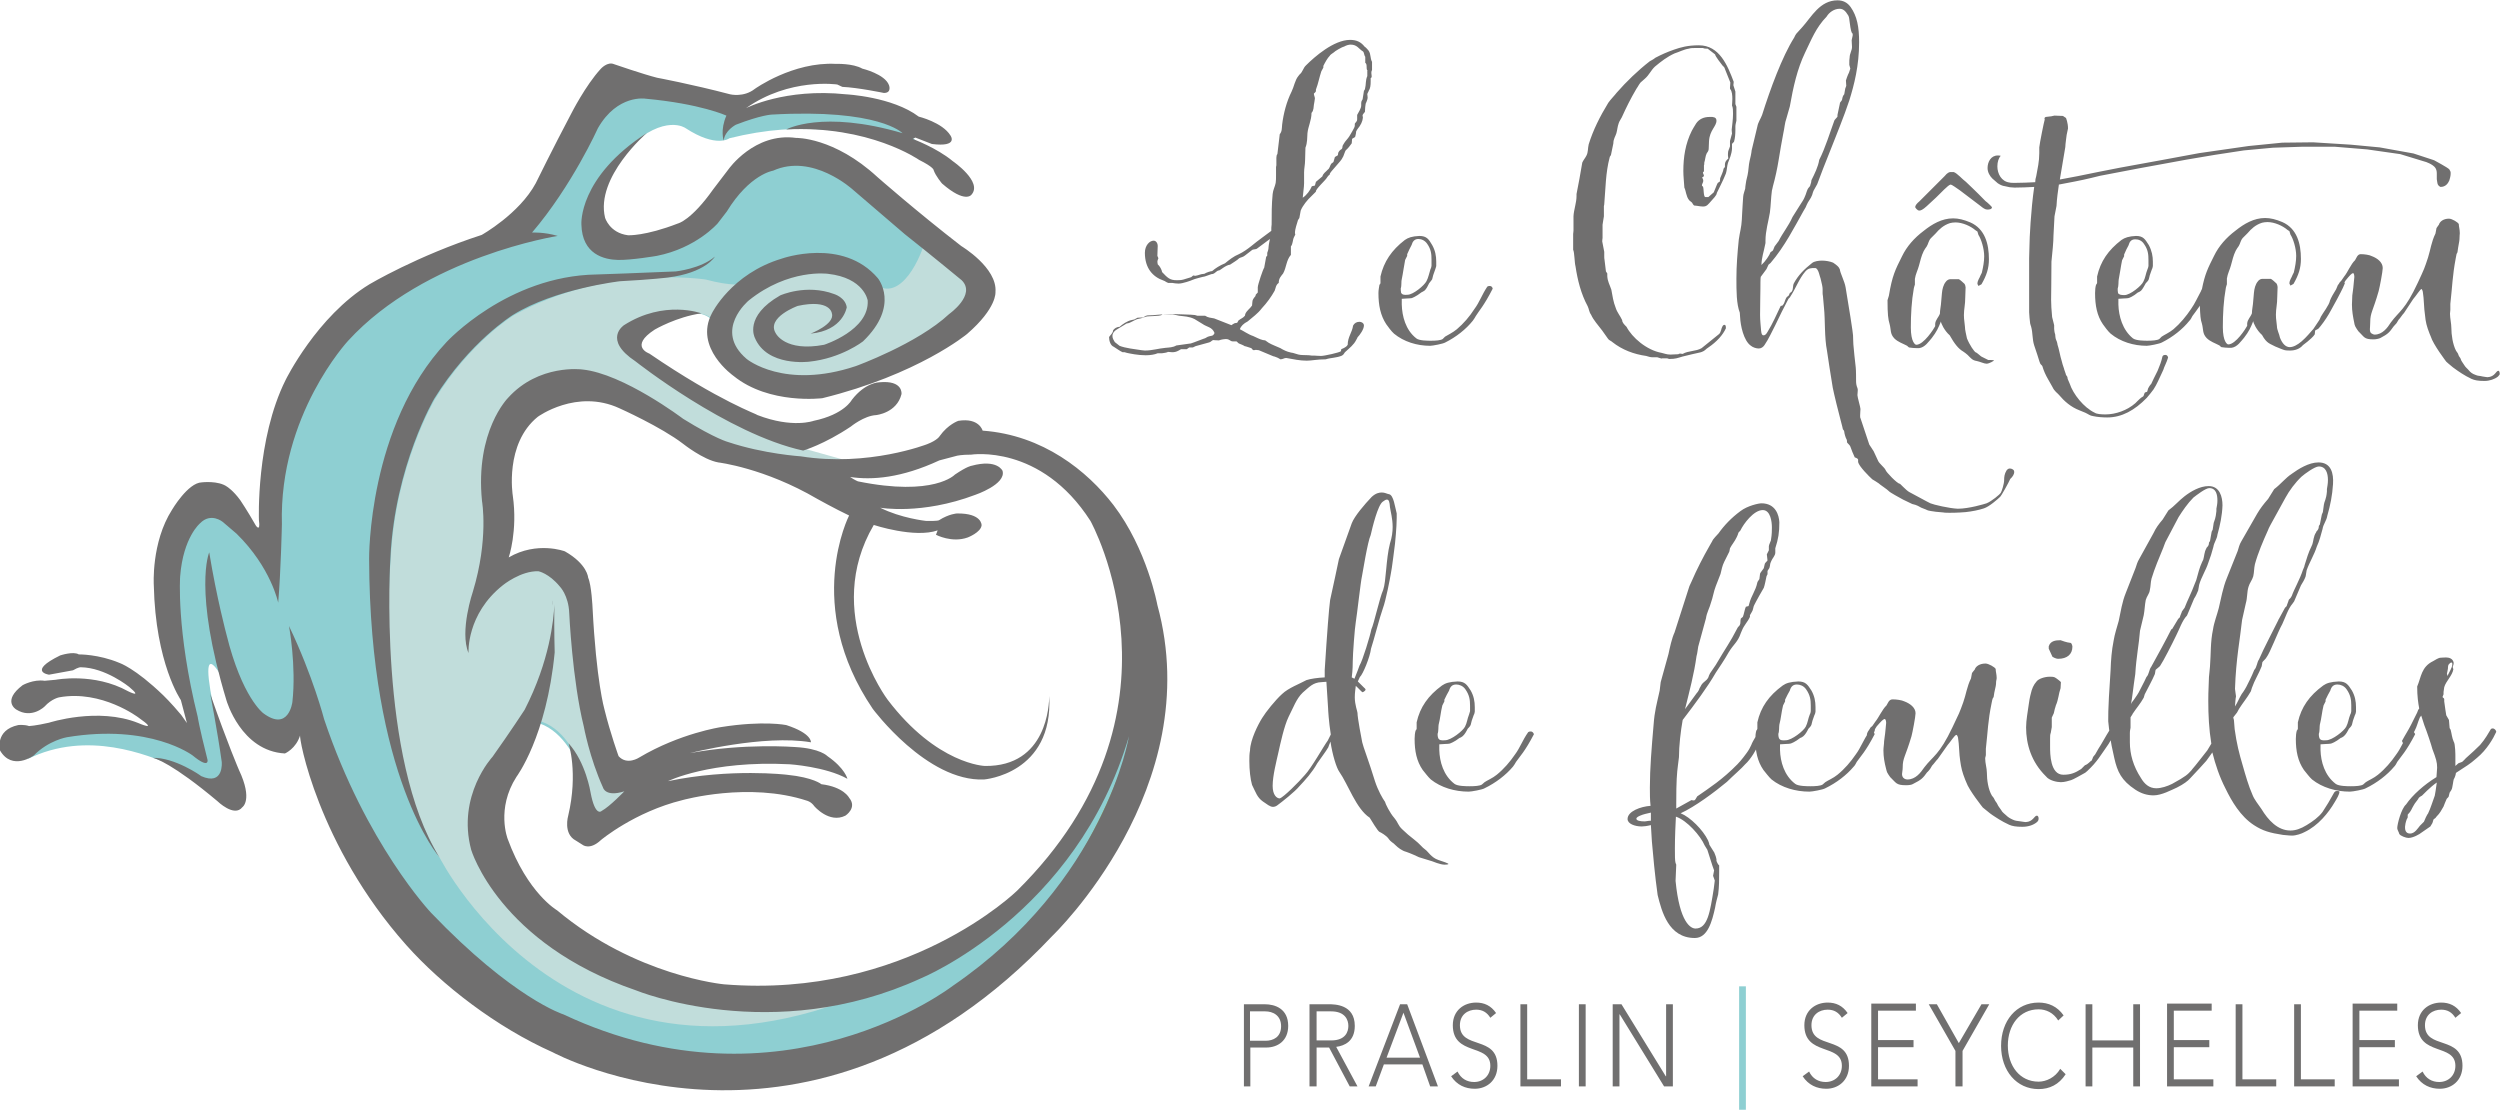 <?xml version="1.0" encoding="utf-8"?>
<!-- Generator: Adobe Illustrator 20.1.0, SVG Export Plug-In . SVG Version: 6.00 Build 0)  -->
<svg version="1.1" id="Layer_1" xmlns="http://www.w3.org/2000/svg" xmlns:xlink="http://www.w3.org/1999/xlink" x="0px" y="0px"
	 viewBox="0 0 739.6 328.3" style="enable-background:new 0 0 739.6 328.3;" xml:space="preserve">
<style type="text/css">
	.st0{clip-path:url(#SVGID_2_);fill:#706F6F;}
	.st1{fill:#8ECFD2;}
	.st2{clip-path:url(#SVGID_4_);fill:#706F6F;}
	.st3{clip-path:url(#SVGID_4_);fill:#8ECFD2;}
	.st4{clip-path:url(#SVGID_4_);fill:#9AB660;}
	.st5{clip-path:url(#SVGID_4_);fill:#C1DDDB;}
</style>
<g>
	<defs>
		<rect id="SVGID_1_" width="739.6" height="328.3"/>
	</defs>
	<clipPath id="SVGID_2_">
		<use xlink:href="#SVGID_1_"  style="overflow:visible;"/>
	</clipPath>
	<path class="st0" d="M722,55.3c-1.1-0.5-0.9-1.4-1.1-2.3v-1.7c0-0.6-0.1-1.1-0.4-1.6c-0.7-1.1-3-1.9-3.2-1.9
		c-0.1,0-7.2-2.2-7.2-2.2l-9.8-1.4l-9.7-0.8h-9.2l-9,0.3l-8.6,0.8l-8.5,1.3l-8.3,1.4l-14.2,2.6l-11.5,2.2c0,0-4.3,1.1-7.5,1.7
		c-2.2,0.4-3.7,0.7-4.7,0.9c-0.3,2.1-0.6,4.2-0.7,6.3l-0.6,3.1c-0.1,1.4-0.3,5.4-0.3,5.7c0,1.8-0.3,4.8-0.6,7.7
		c0,5.7-0.1,9-0.1,11.3c0,1.4,0.1,2.9,0.3,5.1l0.3,1.2c0,0.1,0.3,1.1,0.3,1.2v1.1c0,0.1,0.1,1.2,0.3,1.6c0,0.2,0.1,1.4,0.3,1.7
		c0.3,0.6,0.4,1.3,0.4,1.4c0.4,1.2,0.6,2.4,0.9,3.6c0.1,0.5,0.6,2,0.6,2.2c0,0.1,0.4,1.1,0.4,1.2c0,0.2,0.6,1.7,0.6,1.9
		c0,0.1,0.4,0.5,0.4,0.6l0.1,0.6c0,0.1,0.6,1.3,0.6,1.4c1,3.1,4.2,7.1,7.4,8.6c0.6,0.4,1.9,0.5,3.2,0.5c3,0,6.4-1.2,8.8-3.3l0.7-0.7
		c1-1,1.4-1.2,1.6-1.3c0.3-0.2,0.3-1,0.6-1.2l0.6-0.2c0-0.1,0.3-0.8,0.3-1c0-0.1,0.7-1.2,0.9-1.3c0,0,1.4-3,1.9-3.9
		c0.6-1.4,1.2-3,1.4-4.1c0.1-0.4,0.3-0.6,1-0.6c0.3,0,0.7,0.4,0.7,0.8c-0.4,1.4-1.2,2.8-1.4,3.6l-0.6,1.3c-0.6,1.2-1.3,3-2.3,4.5
		c-0.6,0.8-1.3,1.7-2,2.5c-3.6,3.7-7.4,5.8-11.7,5.8c-1.2,0-2.9-0.1-4.2-0.4c-0.9-0.1-1.4-0.6-2.3-1l-1.7-0.7
		c-2.6-1-4.5-2.7-6.1-4.6c-0.4-0.5-1.3-1-1.9-2.3l-1.3-2.3c-0.7-1.2-1.3-2.5-1.7-3.9c0-0.1-0.6-0.6-0.6-0.7
		c-0.3-0.6-0.6-1.9-0.9-2.7l-0.9-2.7c-0.6-1.8-0.4-3.7-0.9-5.5c0-0.1-0.3-0.8-0.3-1c-0.1-0.6-0.3-2.8-0.3-3.3V76.4
		c0-0.1,0.1-3.1,0.1-3.7c0-2,0.4-10.5,1.4-17.4c-1.9,0.1-3.9,0.2-5.8,0.2c-0.1,0-1.3-0.1-1.4-0.1l-1.4-0.3c-0.9-0.1-1.6-0.5-2.2-0.9
		l-1.6-1.4c-0.7-0.7-1.4-1.8-1.4-3.1c0-1.8,1-3.7,3-3.7c0.3,0,0.6,0,0.9,0.1c-0.6,0.6-1,1.8-1,3.1c0,2.2,1.2,4.5,3.6,4.8
		c0.3,0.1,1,0.1,1.7,0.1c1.9,0,3.9-0.1,5.9-0.2c0-0.6,0.1-1.2,0.3-1.8c0.4-2.2,0.9-4.3,0.9-6.8v-1.7c0.1-1.2,1.4-7.6,1.6-8.2
		c0-0.1,0-0.4-0.1-0.4c0-0.1,0.3-0.4,0.4-0.4l1.7-0.2c0.1,0,0.7-0.2,0.9-0.2l2.5,0.1l0.9,0.6c0,0,0.6,1.4,0.6,3.1
		c0,0.1-0.4,1.8-0.4,1.9c0,0.1-0.4,2.8-0.4,3.6l-1.6,9.5c0,0,0,0,0,0.1l5.3-1c0.8-0.2,12.4-2.5,12.5-2.5s12.6-2.3,12.6-2.3l10.8-2
		l14.6-2.1l10-1l9.1-0.1l11.2,0.7l8.5,0.8l10,1.8l6.1,2c0,0,4.1,2.2,4.5,2.7c0.2,0.4,0.4,0.6,0.4,1c0,0.6,0,1-0.4,2.3
		C724.2,54.3,723.5,55.3,722,55.3 M691.8,84.1C691.8,84.1,691.8,84,691.8,84.1C691.9,84,691.8,84,691.8,84.1
		C691.8,84,691.8,84.1,691.8,84.1 M652.1,84.7C652.1,84.8,652,84.8,652.1,84.7C652.1,84.8,652.1,84.7,652.1,84.7
		C652.1,84.7,652.1,84.7,652.1,84.7 M628.5,87.3c1.7,0,5.1-2.8,5.6-4c0.6-1.1,0.7-2.4,1.2-3.6c0.1-0.2,0.3-0.8,0.3-1V77
		c0-1.7-0.1-3.1-1.3-4.8c-0.7-1.1-1.7-1.4-2.6-1.4c-1.2,0-1.7,0.7-2,1.8c-0.4,0.7-0.9,1.7-1.3,2.7v0.5c0,0.1-0.6,1.1-0.6,1.2
		c-0.4,1.9-0.6,3.7-1,5.7c-0.1,0.5,0,1.9-0.3,2.7c0,0.4,0,0.8,0.1,1.3C626.9,87.2,627.5,87.3,628.5,87.3 M739,111.4
		c-1,0.8-2.5,1.3-4,1.3c-1.9,0-2.9-0.2-3.8-0.6c-0.9-0.4-2.3-1.2-2.9-1.6c-0.6-0.4-1.7-1.1-2.6-1.8c-0.9-0.7-2-1.7-2-1.7
		s-3.9-5.1-4.6-7.5c0-0.1-0.3-0.6-0.3-0.7c-0.9-2.3-1.2-3.5-1.4-5.7c-0.3-1.7-0.3-4.9-0.6-6.5c0-0.4-0.3-1.1-0.4-1.1
		c-0.4,0-1.6,2-2.5,3l-2.7,4.1c-0.6,0.6-1,1.4-1.6,2l-0.6,1c0,0-0.7,0.8-0.9,1c-1.2,1.7-1.6,2.2-3.9,3.4c-0.4,0.2-1.3,0.4-2,0.4
		c-2.9,0-2.7-0.7-4.5-2.4c-0.1-0.1-0.9-1.3-0.9-1.4c0,0-0.3-0.7-0.3-1c-0.4-1.9-0.7-3.6-0.7-5.5c0-0.8,0.1-1.8,0.1-2.7
		c0-0.2,0.3-2,0.3-2.3c0-0.4,0.3-2.7,0.3-3.1c0-0.2,0-1.2-0.4-1.2c-0.4,0.1-0.9,0.6-2.2,2.2l-0.3,0.5c0,0,0,0.1,0,0.1
		c0,0.1,0.1,0.1,0.1,0.2c-0.6,1.6-1.9,3.9-2.3,4.7l-1.7,3.1c-0.9,1.7-2,3.4-3.2,4.9l-0.6,0.7c0,0.1-1,0.5-1,0.6c0,0.1-0.1,1-0.1,1.1
		c-0.4,0.7-1.6,1.7-2.2,2.2l-1.3,1c-0.9,1.1-2.3,1.6-3.8,1.6c-1.6,0-1.6-0.1-2.7-0.5c-0.1,0-1.6-0.7-1.7-0.7
		c-1.4-0.8-2.5-0.8-3.9-3.4c-1.6-1.4-2.6-3.6-2.6-4.1c-0.7,1.8-1.3,3.1-2.7,4.9c-0.9,1-2,2.8-3.8,3h-0.6c-0.7,0-1.7-0.1-2.3-0.2
		c-0.1,0-0.6-0.5-0.6-0.5c-1.3-0.7-2.7-1.1-3.8-2.2c-1.3-1.4-0.9-2.5-1.4-4.3c-0.4-1.1-0.5-2.4-0.6-5.3c0,0.1-0.1,0.1-0.1,0.2
		c-0.9,1.3-1.5,2.1-2.1,2.9c0,0.1-0.7,1.3-0.9,1.4c-2,2.5-4.9,4.8-8.1,6.4c-0.6,0.4-3.8,1-4.5,1c-3.9,0-7.8-1.2-10.7-3.6
		c-0.7-0.6-1.9-2.2-2.3-2.8c-1.7-2.5-2.3-5.5-2.3-9.2c0-1,0.1-1.8,0.3-2.5c0.1,0,0.3-0.4,0.3-0.5v-1.9c1-4.5,3.3-7.8,7.2-10.8
		c1-0.7,2.2-1.1,4.3-1.2c2.2,0,2.7,1,3.8,2.7c0.9,1.7,1.2,3.3,1.2,4.9v1.3c0,0-0.1,0.7-0.3,1c0,0.1-0.6,1.6-0.6,1.7
		c0,0.1-0.3,1.1-0.3,1.2c-0.1,0.4-0.7,1-0.9,1.2c-0.4,0.7-0.9,1.7-1.4,2.2c-0.1,0.1-0.7,0.5-0.9,0.5c-1.4,1.2-2.7,1.7-2.9,1.7
		c-0.4,0.1-2.2,0.1-2.9,0.2v1.7c0.1,3.4,1.2,7.5,4.3,10c0.9,0.7,3.5,0.7,4.3,0.7c1.4,0,2.9-0.1,3.5-0.5l0.7-0.7
		c0.7-0.5,2.3-1.2,3.5-2.2c2-1.7,3.8-3.9,5.2-6c1.2-1.7,1.9-3.4,3-5.4c0,0,0-0.1,0-0.1c0-0.1,0.1-0.2,0.2-0.3
		c0.9-4.6,1.8-6.3,3.6-9.9c1.4-2.9,3.6-5.4,6.4-7.5c2.5-2,5.4-3.7,8.7-3.7c1.6,0,3.2,0.4,5.1,1.2c4.3,1.9,5.5,6.3,5.5,10.9
		c0,2.7-0.7,4.8-2.2,7.4l-0.9,0.5l-0.3-0.6c0-1.1,0.7-1.8,0.9-2.5c0-0.1,0.4-0.7,0.4-0.8c0.4-1.7,0.7-3.3,0.7-4.9
		c0-2.3-0.9-5.1-1.7-6.3c0-0.1-0.3-1-0.3-1l-0.6-0.4c-1.4-1.2-3.8-2.3-5.9-2.3c-0.6,0-1.2,0.1-1.6,0.2c-1.9,0.6-3.2,1.8-4.3,3.1
		l-1.4,1.4c-0.7,0.8-0.7,1.6-1.2,2.4c-0.1,0.1-0.9,1.3-0.9,1.4c-0.7,1.4-1,2.9-1.4,4.3c-0.3,1.2-1,2.5-1.2,3.9v1.7
		c0,0.1-0.3,0.8-0.3,1c-0.7,3.9-0.9,7.8-0.9,11.7c0,4.3,1.3,5.1,1.6,5.1c2.2,0,5.2-4.7,5.6-5.5v-0.7c0.1-1.2,1-1.9,1.4-3
		c0-1,0.3-2.4,0.3-2.7c0-0.4,0.3-3,0.3-3.4c0.1-1.1,0.4-2.5,1.2-3.4c0.1-0.2,0.7-0.7,1.2-0.7h2.6c0.3,0.1,1.4,1.1,1.7,1.4
		c0.1,0.1,0.3,0.7,0.3,1c0,0.7-0.1,2.2-0.1,2.9c0,2.3-0.4,3.5-0.4,5.3c0,0.4,0,1.2,0.3,3.4c0,1.1,0.7,2.3,0.9,3.4
		c0.7,1.8,1.7,2.8,2.9,2.8c1,0,2.2-0.6,3.5-1.7c1.4-1.2,2.7-2.8,3.5-3.7l1.6-2.4c0.3-0.4,0.4-0.8,0.6-1.2c0.6-1.1,2.5-3.5,2.7-4.8
		c0.3-0.8,1.1-2.2,1.8-3.3c0.1-0.2,0.2-0.5,0.3-0.7c0.1-0.4,0.3-0.7,0.5-0.9l0.3-0.5l0.4-0.4l0.9-1.3c1-1.2,2-3.7,3.2-4.8
		c0.4-0.6,0.7-1.8,1.7-1.8c1,0,2.6,0.2,3.3,0.6c1.6,0.6,3.2,1.8,3.2,3.5c0,1-0.9,5.7-1.2,6.8c-1.7,6-2.5,6.4-2.5,9.2
		c0,1-0.1,1.6-0.1,2.1c0,0.5,0.1,1,0.4,1.2c0.3,0.2,0.7,0.4,1,0.4c2.3,0,3.8-2,4.8-3.6c2.5-3.4,4.2-3.6,8-11.8c2-4.3,1.9-4.1,3-7.4
		c0.7-2.2,1-4.7,2.2-7.1l0.3-1.6c0.1-0.2,0.7-1,0.7-1c0.3-1,1.4-1.8,3-1.8c0.9,0,2.7,1.1,2.9,1.6c0,0.7,0.3,1.6,0.3,2.7
		c0,0.5-0.1,0.6-0.1,1.8c0,0.5-0.4,2.3-0.4,2.5c-0.3,2.7-0.3,0.5-0.7,3.1c-1,5.3-1,8.2-1.6,13.5v1.8c0,0.4-0.1,0.7-0.1,1.1
		c0,1.4,0.4,2.9,0.4,4.2c0,2,0.4,4.9,1.4,6.8c0.1,0.2,0.6,0.7,0.7,1.2c0.1,0.5,0.6,0.8,0.7,1.3c0.1,0.5,0.6,1,1,1.7
		c0.4,0.7,1,1.1,1.4,1.6c0.4,0.5,1,1,1.9,1.3c0.9,0.4,1,0.2,2.2,0.5c0.9,0.1,1,0.2,1.4,0.2c2.2-0.1,2.5-1.9,3.2-1.9
		c0.3,0,0.4,0.5,0.4,0.8C739.6,110.7,739.4,111,739,111.4 M577.1,54.6c0.3,0,1.7,1,2.7,1.7l3.3,2.5c0,0,2.2,1.7,2.9,2.2
		c0.6,0.5,1.3,1,1.9,1c0.7,0,1.4-0.1,1.4-0.7c0-0.1-1.3-1.4-1.9-1.8c-3-3.1-5.2-5.1-5.8-5.7c-1-0.7-2.5-2.5-3.6-2.9h-1
		c-0.3,0-0.9,0.2-1.7,1.2l-7.5,7.5c-0.6,0.5-1.2,1.1-1.2,1.7c0,0.1,0.6,1,1.2,1c0.4,0,1-0.2,2.2-1.3l2.7-2.5
		C574,57.3,576.4,54.6,577.1,54.6 M586.2,105.5c0.1,0,1.9,1,2,1c0.1,0,1.6,0,1.7,0.1c0.1,0.1-1.4,1-2.2,1c-0.7,0-1.9-0.6-2.9-0.8
		c-1.3-0.2-1.7-0.8-2.7-1.8c-0.1-0.1-1.2-1-1.3-1c-1.4-0.8-2.6-2.3-4-4.8c-1.6-1.4-2.6-3.6-2.6-4.1c-0.7,1.8-1.3,3.1-2.7,4.9
		c-0.9,1-2,2.8-3.8,3h-0.6c-0.7,0-1.7-0.1-2.3-0.2c-0.1,0-0.6-0.5-0.6-0.5c-1.3-0.7-2.7-1.1-3.8-2.2c-1.3-1.4-0.9-2.5-1.4-4.3
		c-0.4-1.3-0.6-2.8-0.6-7c0-0.1,0.4-1.2,0.4-1.3c1-6,1.9-7.7,3.9-11.7c1.4-2.9,3.6-5.4,6.4-7.5c2.5-2,5.4-3.7,8.7-3.7
		c1.6,0,3.2,0.4,5.1,1.2c4.3,1.9,5.5,6.3,5.5,10.9c0,2.7-0.7,4.8-2.2,7.4l-0.9,0.5l-0.3-0.6c0-1.1,0.7-1.8,0.9-2.5
		c0-0.1,0.4-0.7,0.4-0.8c0.4-1.7,0.7-3.3,0.7-4.9c0-2.3-0.9-5.1-1.7-6.3c0-0.1-0.3-1-0.3-1l-0.6-0.4c-1.4-1.2-3.8-2.3-5.9-2.3
		c-0.6,0-1.2,0.1-1.6,0.2c-1.9,0.6-3.2,1.8-4.3,3.1l-1.4,1.4c-0.7,0.8-0.7,1.6-1.2,2.4c-0.1,0.1-0.9,1.3-0.9,1.4
		c-0.7,1.4-1,2.9-1.4,4.3c-0.3,1.2-1,2.5-1.2,3.9v1.7c0,0.1-0.3,0.8-0.3,1c-0.7,3.9-0.9,7.8-0.9,11.7c0,4.3,1.3,5.1,1.6,5.1
		c2.2,0,5.2-4.7,5.6-5.5v-0.7c0.1-1.2,1-1.9,1.4-3c0-1,0.3-2.4,0.3-2.7c0-0.4,0.3-3,0.3-3.4c0.1-1.1,0.4-2.5,1.2-3.4
		c0.1-0.2,0.7-0.7,1.2-0.7h2.6c0.3,0.1,1.4,1.1,1.7,1.4c0.1,0.1,0.3,0.7,0.3,1c0,0.7-0.1,2.2-0.1,2.9c0,2.3-0.4,3.5-0.4,5.3
		c0,0.4,0,1.2,0.3,3.4c0,1.1,0.4,2.4,0.6,3.5c0.7,1.8,2.2,4.1,2.7,4.2C584.7,104.2,586.1,105.5,586.2,105.5 M521.1,78.4
		c0.1-2.5,0.6-3.4,1.2-6.5v-0.7c0-2.9,0.9-5.8,1.3-8.3c0.3-2.2,0.3-4.3,0.6-6.5c0-0.1,0.3-1.1,0.3-1.3c0.7-2.5,1.3-5.3,1.7-7.8
		c0.4-2.5,0.9-5.4,1.4-8c0.3-1.2,0.4-3,0.9-4.3l1-3.5c1-5.7,2.2-11.1,4.5-15.9c1.9-3.9,3.2-7.4,6.4-10.7c0.7-1.2,2.2-2.3,3.8-2.3
		c1,0,1.7,0.5,2.6,2c0.3,0.5,0.3,1.4,0.4,1.9c0,0.4,0.4,2.8,0.6,3.1l0.3,0.4v0.5c0,0.1-0.3,1.3-0.3,1.4l0.1,2c0,1-0.7,2-0.7,3.1
		c-0.1,0.4-0.1,1.2-0.1,1.7v0.5c0,0.1,0.3,1,0.3,1.1c0,0.1-0.3,0.8-0.4,1.2c-0.3,0.5-0.9,2.2-0.9,2.3l0.1,1.6c0,0.1-0.3,0.7-0.3,0.8
		c0,0.1-0.3,1.6-0.3,1.7c-0.3,0.2-0.6,1.1-0.6,1.4c-0.1,0.7-0.7,0.8-0.7,1.4c0,0.1-0.3,1.3-0.3,1.4c0,0.1-0.4,1.8-0.4,1.9v0.5
		c0,0.1-0.9,1-0.9,1.1c-1.3,3.5-2.7,8.2-4.5,11.7c-0.3,2-1.4,4.2-2.3,6c0,0.1-0.1,0.6-0.1,0.7c0,0.1-0.3,0.8-0.3,1
		c0,0.1-0.4,0.5-0.4,0.5c-0.6,0.7-0.7,1.8-1.2,2.8c-0.3,0.8-0.9,1.6-1.4,2.4l-2.2,3.5c-1.2,2.7-2.9,4.7-4.1,7.1l-1.2,1.6
		c-0.1,0.1-0.4,1.2-0.6,1.3l-0.6,0.4C523.5,75.5,522.3,77.3,521.1,78.4 M595.9,139.6c0-0.1-0.1-0.2-0.1-0.4
		c-0.1-0.2-0.6-0.6-1.2-0.6c-0.4,0-0.7,0.2-1,0.6c-0.6,1-0.7,1.9-0.7,2.9c0,1-0.7,3.3-1,3.7c-0.3,0.5-2.7,2.5-4.2,3.1
		c-0.6,0.2-5.2,1.6-8.5,1.6c-2.5-0.1-7.2-1.2-8.1-1.6c-0.9-0.4-5.2-2.8-6.2-3.3c-1-0.5-2.9-2.7-2.9-2.5c-0.7,0-4.1-3.5-4.2-4.1
		c-0.3-0.7-1.9-1.9-2.2-2.7l-1.3-2.8l-1.3-2l-2.6-7.8c-0.1-0.1-0.1-0.5-0.1-0.8c0-0.7,0.1-1.6,0.1-1.9c0-0.5-0.9-3.5-0.9-4.1
		c0-0.4,0.1-1,0.1-1.4c0-0.2,0-0.5-0.1-0.7c-0.3-0.7-0.4-1.4-0.4-2c0-0.6,0-3.3-0.1-4.1c-0.1-0.8-0.7-6.3-0.7-6.8
		c0-0.4-0.1-1.8-0.1-2.7c0.1,0-1.4-9.6-2.2-14.2c-0.3-1.8-1.6-4.2-1.7-5.3c0-0.1-0.4-0.7-0.4-0.7c-0.3-0.4-1.4-1.2-1.6-1.3
		c-1-0.4-2.2-0.6-3.3-0.6c-1,0-2.3,0.2-2.9,0.7c-2.3,1.8-4.1,3.6-5.4,6c-0.4,0.8-0.1,1.6-0.6,2.4c0,0.1-0.6,0.5-0.6,0.5
		c0,0.1-0.3,0.6-0.3,0.7l-0.6,0.5c0,0-0.3,0.4-0.3,0.5c-0.3,0.6-0.4,1.4-0.9,1.9c0,0.1-0.4,0.2-0.6,0.2c-1.3,2.7-2.3,5.1-3.9,7.7
		c-0.3,0.5-0.6,1-1.2,1c-0.3,0-0.6-0.2-0.7-1.4c-0.1-1.4-0.3-3-0.3-4.6c0-3,0.1-6.5,0.1-7.8c0-0.7,0-3.3,0.1-3.5l1.7-2.3l0.6-1.3
		l0.6-0.5c4.2-4.9,7.1-10.7,9.7-15.3l0.7-1.2c0-0.1,0.3-0.6,0.3-0.7c0.4-1,1.2-1.8,1.6-2.9c0-0.1,0.4-1.4,0.6-1.6l0.9-1.6l1.7-4.5
		c2.9-7.4,4.5-11.2,6.5-16.6l1.3-3.7c1.4-4.5,2.9-10.2,2.9-17.2c0-4.5-0.6-7.7-2.5-10.4c-1-1.4-2.3-2-3.9-2c-5.2,0-7.7,4.9-10.3,7.8
		l-1.9,2.1c-0.1,0.1-0.6,1-0.6,1.1c-3.6,5.7-7.1,15.3-9.5,22.9c-0.4,1.1-1.2,2.2-1.4,3.4l-1.7,7.1c0,0.4-0.4,2.5-0.6,3.1
		c-0.3,1.2-0.3,2.9-0.6,4.2c0,0.1-0.4,1.6-0.4,1.7c0,0.1-0.3,1.7-0.3,2.3c0,0.2-0.6,1.7-0.6,2.4c0,0.5-0.3,3.9-0.3,4.8
		c0,0.1-0.1,1.9-0.1,2c-0.1,2.2-0.6,3.7-0.9,5.9c-0.4,3.9-0.7,7.7-0.7,11.5c0,3.7,0,7.5,1,10.1c0,0.5,0.1,1,0.1,1.4
		c0.1,2.3,1,6.9,3.2,8.4c0.6,0.5,1.6,0.8,2.3,0.8c0.7,0,1.3-0.4,1.7-1c1.3-1.9,2.2-4,3.2-5.9c1.3-2.7,2.5-5.2,3.9-7.8l0.4-0.4
		c1.9-2.9,2.7-5.5,4.6-7.7c0.9-1,1.6-1,2.9-1c1,0,1.4,2.8,1.6,3.1c0.4,1.6,0.6,2.5,0.6,3.1v1c0,0.4,0,0.6,0.1,1.1l0.3,3.4
		c0.4,3.7,0.1,8.8,0.9,12.8c0,0.1,1.4,9.3,1.7,10.9c0.3,1.6,1.9,8.1,2.3,9.5c0.4,1.4,0.7,2.8,0.7,2.8s0.4,0.4,0.4,0.7
		c0,0.4,0.4,1.9,0.7,2.3c0.1,0.2,0.1,0.4,0.1,0.5c0,0.1,0,0.4,0.1,0.5c0.3,0.4,0.7,0.6,0.9,1.1l0.6,1.6c0,0,0.6,1.4,0.7,1.6
		c0.1,0.1,0.9,0.2,1,0.7v0.7c0.3,1.3,3.2,4.2,4.2,5.1c0.3,0.2,1.7,1,1.9,1.2c0.1,0.2,2.7,1.9,3,2.3c0.3,0.4,3.3,2,4.2,2.5l2.7,1.3
		c0.6,0.2,1,0.1,2.7,1.1c0.4,0.2,1.4,0.5,1.7,0.7c0.3,0.2,1.9,0.4,2.6,0.5l2.2,0.2c0.4,0.1,1.4,0.1,2,0.1c0.3,0,2.3,0,4.6-0.2
		c1.9-0.2,3.9-0.6,5.4-1.1c1.6-0.5,4.2-2.8,4.8-3.4c0.3-0.2,2.6-4.3,3-5.3C595.5,141,595.9,140.2,595.9,139.6 M491.6,106.1
		c-0.1,0-1.2-0.4-1.3-0.4h-1.4c-0.7,0-1.2-0.2-1.9-0.4c-3.6-0.5-7.1-1.8-10-4.1c-0.4-0.4-1-0.5-1.3-1l-1.7-2.4
		c-1.2-1.6-2.6-3.1-3.3-4.7c-0.6-0.8-0.6-1.7-1-2.5c-2-3.7-3-7.8-3.6-11.8c-0.3-1-0.3-4.2-0.7-4.9v-4.7c0-0.1,0.1-0.7,0.1-1V64
		c0.1-2,0.9-4,0.9-6v-0.6c1-5.1,1-5.3,1-5.3l0.7-4c0.3-0.7,0.9-1.4,1.2-2c0.6-1.1,0.4-2.2,0.7-3.4c1.3-4.2,3.3-8.2,5.8-12.3
		c0.7-1,1.9-2.2,2.5-3c2.9-3.3,6.2-6.5,9.8-9.3c0,0,1.2-0.6,1.6-1c1.9-1,3.5-1.7,5.5-2.4c2-0.7,4.1-1.3,7.4-1.3
		c6.1,0,8.5,6,10.3,10.8c0,0.4-0.1,0.8-0.1,1l0.6,1.9v3.7l0.3,0.8v4.1c-0.1,0.6-0.3,1.1-0.3,1.7v1.1c0,1.1-0.1,2.4-0.4,3.4
		c0,0.1-0.6,0.6-0.6,0.7v1.4c-0.1,1.6-0.7,2.9-1.2,4.2c-0.3,1-0.3,2.2-0.6,3.1c-0.7,1.9-2.7,5.7-2.7,5.8c0,0.7-1.2,1.8-1.6,2.3
		c-1,1.1-1.3,1.7-2.5,1.7c-0.6,0-1-0.1-1.7-0.2l-0.9-0.1c-0.1,0-0.6-0.7-0.6-0.8c0-0.1-0.9-0.7-0.9-0.8c-0.9-1.1-0.9-2.7-1.4-3.7
		c-0.1-1.7-0.3-3.4-0.3-4.9c0-4.1,0.6-8.1,2.5-11.9c0-0.1,1-1.7,1.3-2.2c0.9-1.3,2.3-1.9,3.9-1.9h0.9c0.9,0.1,1.2,0.5,1.2,1.1
		c0,1.7-2,2.8-2.2,6l-0.1,2.4c0,0.5-0.4,1-0.6,1.3c-0.4,0.8-0.4,1.8-0.7,2.7c0,0.1,0,0.8-0.1,0.8v1.8c-0.1,0.1-0.3,0.2-0.3,0.4
		c0,0.2,0.3,0.6,0.3,1l-0.6,0.5c0,0,0.3,0.2,0.3,0.4c0,0.1,0.1,0.2,0.1,0.5c0,0.4-0.4,1-0.4,1.3c0,0.1,0,0.2,0.3,0.4
		c0.3,0.5,0.1,3,0.7,3.1h0.9l1.6-1.4l0.9-2.2c0-0.1,0.3-0.6,0.3-0.6l0.6-0.4c0-0.1,0.1-0.8,0.1-1c0.3-0.8,0.9-1.9,1-2.8l0.4-0.5
		v-0.7c0-0.7,0.3-1.2,1-1.8c0-0.4-0.1-0.6-0.1-0.8v-0.6c0-1,0.3-1.2,0.6-2.2v-1.6l0.6-2.2c0-0.2-0.1-0.6-0.1-1.1
		c0.1-1.1,0.4-3,0.4-4.7c0-1,0-1.8-0.3-2.5c0-0.4,0.1-1.1,0.1-1.9c0-1.1-0.1-2.3-0.6-2.9c-0.1-0.1-0.1-0.2-0.1-0.4
		c0-0.4,0.1-1,0.1-1.6l-1.6-4c-0.1-0.5-0.4-0.7-0.7-1c-0.4-0.5-2.2-2.8-2.2-3.3l-2.2-1.7c-0.6,0-1,0-1.4-0.2h-2.2
		c-0.7,0-1.4,0-2,0.2c-1.4,0.2-2.9,1-4.2,1.4c-2.2,1-4,2.4-5.8,3.9c-1.2,1.1-1.7,2.5-3,3.6l-0.9,0.8c-0.7,0.5-1,1.4-1.6,2.2
		c-1.7,2.9-2.9,5.3-4.3,8.4c-0.3,0.6-0.7,1.1-0.9,1.7c-0.4,1.1-0.4,1.9-0.7,3c-0.3,1-0.9,1.7-0.9,3c-0.7,3.3-0.7,3.4-0.7,3.4
		c0,0.2-0.4,0.5-0.4,0.8c-1.2,4.5-1.2,9.2-1.6,13.9l-0.1,0.5V64c0,0.2-0.4,2.2-0.4,2.5v3.9c0,0.2-0.1,0.5-0.1,1l0.6,3.1v1.2
		c0,0.5,0,0.8,0.1,1.3l0.4,3.3l0.4,0.6v0.8c0.1,1.6,0.7,2.5,1.2,4c0.3,1.7,0.6,3.7,1.3,5.4c0.4,1.3,1.3,2.3,1.9,3.6
		c0,0.7,0.6,1.3,1.3,2c1.6,3.1,5.9,6.9,10.4,7.7c0.6,0.1,1.4,0.5,2.6,0.5c0.7,0,1.3-0.1,2.3-0.1c0.1-0.1,0.3-0.2,0.6-0.2
		c0.1,0,0.3,0.1,0.7,0.1c1.7-1,3.9-0.7,5.6-1.7l5.2-4.2c0.6-0.6,0.6-1.7,1-2.3c0.1-0.2,0.3-0.4,0.6-0.4c0.1,0,0.4,0,0.4,1
		c-0.9,2-2.7,4-5.2,5.7c-0.7,0.4-1,1-1.9,1.3c-0.4,0.2-1,0.2-5.8,1.4c-1.4,0.4-1.9,0.7-3.9,0.7l-0.6-0.2H491.6z M414.5,86.6
		c-0.1-0.5-0.1-1-0.1-1.3c0.3-0.7,0.1-2.2,0.3-2.7c0.4-1.9,0.6-3.7,1-5.7c0-0.1,0.6-1.1,0.6-1.2v-0.5c0.4-1,0.9-1.9,1.3-2.7
		c0.3-1.1,0.9-1.8,2-1.8c0.9,0,1.9,0.4,2.6,1.4c1.2,1.7,1.3,3.1,1.3,4.8v1.7c0,0.1-0.1,0.7-0.3,1c-0.4,1.2-0.6,2.5-1.2,3.6
		c-0.6,1.2-3.9,4-5.6,4C415.4,87.3,414.8,87.2,414.5,86.6 M441.6,85.4c-0.1-0.5-0.4-0.8-0.9-0.8c-0.1,0-0.4,0-0.7,0.2
		c-1.6,2.4-2.3,4.6-3.8,6.6c-1.4,2.2-3.2,4.3-5.2,6c-1.2,1-2.7,1.7-3.5,2.2l-0.7,0.7c-0.6,0.4-2,0.5-3.5,0.5c-0.9,0-3.5,0-4.3-0.7
		c-3.2-2.5-4.2-6.6-4.3-10v-1.7c0.7-0.1,2.5-0.1,2.9-0.2c0.1,0,1.4-0.5,2.9-1.7c0.1,0,0.7-0.4,0.9-0.5c0.6-0.5,1-1.4,1.4-2.2
		c0.1-0.2,0.7-0.8,0.9-1.2c0-0.1,0.3-1.1,0.3-1.2c0-0.1,0.6-1.6,0.6-1.7c0.1-0.2,0.3-1,0.3-1v-1.3c0-1.7-0.3-3.3-1.2-4.9
		c-1-1.7-1.6-2.7-3.8-2.7c-2.2,0.1-3.3,0.5-4.3,1.2c-3.9,3-6.2,6.4-7.2,10.8v1.9c0,0.1-0.1,0.5-0.3,0.5c-0.1,0.7-0.3,1.6-0.3,2.5
		c0,3.6,0.6,6.6,2.3,9.2c0.4,0.6,1.6,2.2,2.3,2.8c2.9,2.4,6.8,3.6,10.7,3.6c0.7,0,3.9-0.6,4.5-1c3.2-1.6,6.1-3.9,8.1-6.4
		c0.1-0.1,0.9-1.3,0.9-1.4C437.5,92,439,90.5,441.6,85.4 M404.6,20.9c-0.3-0.2-0.3-0.7-0.3-1.1s0-1-0.4-1.2v-1.8
		c-0.4-0.5-0.3-1.3-0.7-1.6c-1.2-0.7-1.7-2-3.6-2c-0.6,0-1.3,0.2-2,0.6c-0.6,0.1-2.8,1.4-3,1.7c-0.3,0.2-1.2,0.8-1.2,1
		c-0.7,0.7-1.4,2-1.9,3v0.5l-0.6,1.1c-0.6,1.8-0.9,3.6-1.6,5.4v0.4c0,0.4-0.6,0.7-0.6,0.8c0,0.5,0.3,1,0.3,1.4
		c0,0.4-0.3,1.8-0.3,1.9c-0.1,0.5,0,1.7-0.7,2.4c0,2.2-1,4-1.2,6c-0.1,1.3,0,2.8-0.6,4.3l-0.1,3.6c0,1.4-0.3,2.5-0.3,3.7v1v2.2
		c0,1.2-0.3,2.8-0.4,4.3c1.2-0.8,2.2-2.2,2.7-3.4l0.9-0.2c0,0,0.3-1,0.3-1.1l1.9-1.6c0.3-1,1-1.3,1.6-2c0.6-0.4,0.6-1.1,1-1.7
		c0-0.1,0.7-0.5,0.7-0.6l0.4-1.4c0-0.1,0.9-0.5,0.9-0.6l0.1-0.7c0-0.1,0.4-0.7,0.6-0.8c0.1-0.2,0.4-0.1,0.6-0.6
		c0.1-0.6,0-0.6,0.4-1.2c0.4-0.8,1.3-1.6,1.7-2.3c0.3-0.6,1.6-2.5,1.6-3.1v-0.5c0-0.4,0.7-0.6,0.7-1.4v-1.3c0.4-0.8,1.2-1.9,1.2-2.8
		v-0.7c0-0.2,0-0.5,0.4-1.1c0,0,0.1-0.4,0.1-0.6c0-0.2,0.3-1.6,0.3-1.9c0-0.1,0.3-0.4,0.3-0.5c0.4-1.6,0.1-2.5,0.7-3.9V20.9z
		 M355.7,95.8l-2.3-1.4c-1.6-0.8-3-0.8-4.6-1c-0.1,0-1.7-0.4-1.9-0.4h-3c-0.4,0.5-1.7,0.4-2.6,0.5c-0.1,0-1.6,0.1-1.9,0.1
		c-0.7,0.1-1.6,0.6-2.5,0.7c-1.3,0.2-2.3,1.3-3.6,1.4l-2.3,1.4c-1.3,0.7-1.9,1.4-1.9,2.3c0,0.7,0.4,1.3,0.7,1.8l1.4,1.1
		c1.7,0.7,4.6,1,6.5,1.3l1,0.1c2.2,0,3.9-0.6,6.1-0.8c1-0.1,2.2-0.1,3.2-0.7l4.3-0.6c1.3-0.4,2.6-1,3.8-1.4c0.6-0.1,1-0.6,1.6-0.7
		c0.1,0,0.7-0.2,0.9-0.2c0.4-0.1,0.7-0.7,0.7-0.8C358.6,96.7,357.1,96.8,355.7,95.8 M405.7,21.6c0,0.2,0.1,0.7,0.1,1
		c0,0.1,0,0.4-0.3,0.5v1c0,1.1-0.1,2.1-0.6,2.8c0,0.2-0.4,0.7-0.4,1c0,0,0.1,0.6,0.1,1c0,0.5-0.3,1-0.4,1.4
		c-0.3,0.2-0.4,2.5-0.4,2.8c-0.7,0.8-0.7,1-0.7,1c0,0.2,0.1,0.5,0.1,0.7c-0.1,1.1-0.6,2.2-1.6,3.4c-0.1,0.1-0.4,0.7-0.4,0.7
		c0,0.6-0.3,1.6-0.3,1.6c0,0.1-0.9,0.5-0.9,0.6c0,0.1-0.1,1.1-0.1,1.3c-0.4,0.6-1.2,1.6-1.7,2c-0.3,0.2-0.7,1.9-1,2.2
		c-0.3,1-3.8,4.3-3.8,4.9c0,0.4-0.3,0.2-0.4,0.5c0,0-0.4,0.4-0.4,0.5c-0.4,0.8-3.5,3.5-3.3,4.2l-1.3,1.3c-1.2,1.1-2.6,2.8-3.2,4.3
		l-0.4,2.2l-0.4,0.6c-0.3,1.2-0.9,2.5-0.9,3.9c0,0.1,0.1,0.2,0.1,0.4c0,0.1-0.4,0.7-0.4,0.8c-0.4,0.8-0.3,2-0.9,2.7v2.5
		c-1.4,1.6-1.3,3.7-2.3,5.5c-0.6,0.8-1.3,1.4-1.3,2.8c-0.9,0.6-0.9,1.6-1.2,2.3c-1,1.8-2.3,3.6-3.8,5.2c-1.3,1.7-2.6,2.5-4.2,3.9
		c-1.2,0.6-2,1.4-2.3,2.3c0.9,0.4,2.6,1.6,3.9,2c0.9,0.4,2,1,2.9,1.2l0.7,0.1c0.1,0,0.9,0.7,1,0.7c1,0.6,2.2,1,3.5,1.6
		c0.1,0.1,0.9,0.5,0.9,0.5c0.7,0.4,2,0.8,2.2,0.8c0.6,0,2.2,0.7,2.9,0.7c1,0.1,2.2,0,3.3,0.2h0.7c0.7,0,0.9,0.1,2,0.1
		c1,0,5.5-1,5.9-1.4l0.1-0.6c0.1-0.1,1.4-0.4,1.9-1.3c0-2.3,1.3-3.6,1.6-5.7c0.4-0.7,1-1.1,1.9-1.1c0.6,0,1.3,0.4,1.3,1.1
		c0,1.1-1.2,2.8-1.9,3.5c0,0.2-0.4,0.7-0.4,0.8c-0.7,1.4-1.9,2.3-3.2,3.5c-0.3,0.2-0.4,0.8-1,1.1c-1.6,0.7-3.3,0.6-4.8,1.1
		c-2.5,0-4.2,0.4-5.6,0.4c-2,0-3.9-0.4-6.1-0.8c-0.6,0-1,0.4-1.7,0.4c-0.1-0.1-0.9-0.5-0.9-0.5c-0.1,0-0.9-0.4-1.2-0.4l-4.3-1.8
		c-0.3,0-0.7-0.1-0.9-0.1c-0.1,0-0.3,0.1-0.6,0.1c-0.3,0-0.6-0.5-0.7-0.6c-0.4-0.1-1.7-0.6-2-0.6c0-0.1-1.4-0.7-1.7-0.8
		c-0.1,0-0.6-0.6-0.7-0.6h-1c-1,0-0.9-0.7-2.2-0.7c-0.3,0-1.2,0.1-2,0.4c-0.9,0-1.6-0.1-1.7-0.1c-0.4,0.1-0.7,0.6-1.2,0.7l-4,1.1
		c-0.1,0-0.7,0.4-0.9,0.4h-1c-0.1,0-0.6,0.5-0.7,0.5h-1.7c-0.1,0-0.6,0.4-0.7,0.4c-0.7,0.4-1.3,0.5-1.9,0.5c-0.3,0-0.9-0.1-1.3-0.1
		c-0.1,0.2-1.6,0.4-1.7,0.4h-1.3c-0.9,0.4-2.2,0.6-3.6,0.6c-2.2,0-4.6-0.5-5.5-0.7l-0.7-0.2h-0.6c-0.9-0.4-1.9-1.2-2.6-1.6
		c-1-0.4-1.4-1.8-1.4-2.9c0.4-0.6,1.2-1.2,1.2-2c0.4-0.5,1-1,1.9-1c0.9-0.8,2.2-1.7,3.5-2l0.9-0.2c0.1,0,0.6-0.4,0.9-0.5
		c0.3,0,1.4-0.1,1.7-0.1c0.1,0,0.7-0.5,0.9-0.5l0.4-0.1c2.2,0,4.2-0.4,6.9-0.4c1.2,0,5.4,0.2,5.9,0.2c0.1,0,0.9,0.1,1.2,0.1
		c0.1,0,0.6,0.2,0.7,0.2h2.3c0.9,0.6,1.7,0.6,2.7,0.8l5.1,2c0.1-0.1,0.9-0.6,1-0.6l0.7-0.1l0.4-0.7c0.9-0.7,1.2-0.6,1.9-1.4l0.1-0.5
		c0.4-1,1.4-1.6,2-2.5c0-0.1,0.1-1,0.1-1.1c0-0.6,0.4-1.1,0.9-1.7l0.1-0.4c0-0.1,0.6-0.6,0.6-0.7V85c0-0.8,1.6-5.5,1.9-5.8l0.6-3.3
		c0.3-0.1,0.3-0.2,0.3-0.5v-0.6c0.1-0.2,0.4-1,0.4-1.8c0-0.4,0.4-2.3,0.4-2.3l-3.9,2.9c-0.1,0.1-0.9,0.2-0.9,0.2
		c-0.1,0-0.4,0.1-0.4,0.1l-2.2,1.7c-0.6,0.5-1.2,0.5-1.7,0.8c-0.7,0.7-1.7,1.2-2.7,1.9c-1.2,0.1-3,1.7-3.2,1.7
		c-0.9,0-1.2,1.1-2.3,1.1l-2,0.7c-0.3,0-3.3,0.8-3.6,1c-0.4,0.2-2.9,1.1-4.1,1.1c-0.7,0-1.3-0.1-1.9-0.2h-1.2
		c-0.6-0.2-1-0.6-1.4-0.7c-3.2-1.1-5.5-3.7-5.5-8.2c0-2.2,1.4-3.6,2.6-3.6c0.6,0,1.2,0.6,1.2,1.6c0,0.8-0.1,1.8-0.1,2.9l0.3,0.7
		c-0.1,0.2-0.3,0.7-0.3,1.1c0,0.2,0.1,0.4,0.1,0.7c0.6,0.5,1.2,1.6,1.3,2.3c1.6,1.7,2.3,2.4,4.3,2.4c0.6,0,1.3,0,2-0.2
		c0.7-0.2,1.4-0.4,2.3-0.7l0.6-0.5l0.6,0.1c1.3-0.2,1.3-0.5,2.7-0.6c0.6-0.4,1.9-0.8,2.3-0.8c0.9-0.8,2.3-1.7,3.8-2.3
		c1.2-1,2.6-2.1,4.1-2.7c2.7-1.3,4.6-3.3,6.9-4.9l2.7-2c0-0.7,0-1.3,0.1-1.9c0-3.1,0-6,0.3-9c0.1-1.2,0.7-2.2,0.9-3.3
		c0.1-0.7,0.1-1.4,0.1-2.3v-2.4c0-0.1,0.1-0.4,0.1-0.5v-2.2c0-0.4,0.1-1,0.3-1.1l0.7-5.9c0.7-0.8,0.6-1.8,0.7-2.8
		c0.4-3.3,1.3-6.8,2.8-9.8c0.7-1.4,1-3.4,2-4.6l0.4-0.5c0.9-0.7,1-1.9,1.9-2.7c2.5-2.5,8.2-7.5,13-7.5c1.9,0,3.2,0.6,4.3,2
		c0.4,0.2,1.2,1.2,1.2,1.2c0.7,1,0.4,2.2,1,3.3v2.4C405.7,21.1,405.7,21.3,405.7,21.6 M723.9,199.3c0-0.1,0.2-0.8,0.2-1
		c0.2-0.6,0-1.2,0.3-1.7c0.2-0.2,0.5-0.6,0.8-0.6c0.2,0,0.3,0.1,0.3,0.5c0,1.1-1.2,2.7-1.4,3.5L723.9,199.3z M720.9,231.5
		c-0.2,1.6-0.5,3.5-0.6,3.9c-0.8,2.1-1.1,3.4-2,5.3c0,0-0.3,0.2-1.2,2.4l-1.2,1.2c-0.6,0.7-1.5,2.3-2.9,2.3c-1.5,0-1.5-1.4-1.5-2
		c0-0.4,0.2-1.4,0.5-2.2c0,0,0.3-0.5,0.3-0.6v-0.8c1.1-1.1,1.1-1.7,1.8-2.8c0.2-0.5,1.4-1.8,1.5-2.2c0,0,0.6-0.5,0.9-0.6
		C716.5,235.4,719.1,232.7,720.9,231.5 M721,227.1c0,0.6-0.2,2.3-0.2,2.8c-3.6,2.2-7.1,5.3-9,8.1c-1.4,1.2-2.6,5.8-2.6,7
		c0,0.5,0.5,1.2,0.6,1.7c0.3,0.6,2,1.2,2.7,1.2c1.4,0,3.3-1.1,3.9-1.6l2.6-1.8l0.6-1c0-0.1,0.3-0.8,0.3-1c0-0.1,0.6-0.5,0.6-0.5
		l0.3-0.4c1.1-1.1,1.4-1.8,2.1-3c0.3-0.7,0.5-1.4,0.9-2.2c0-0.1,0.6-0.6,0.6-0.7c0-0.1,0.3-1.1,0.3-1.2c0-0.1,0.6-0.8,0.6-1
		c0.2-0.2,0.5-2.7,0.6-2.9l0.3-0.6c0-0.1,0.3-0.7,0.3-1c0-0.5,0.5-0.6,0.6-0.7c2.7-1.8,3.3-2,5.7-4.1c2.9-2.4,4.8-5.7,5.7-7.7
		c-0.1-0.5-0.5-1-1.1-1c-0.3,0-0.3,0.1-0.5,0.2c-0.6,1-1.7,3-3.2,4.7c-1.1,1.1-2.6,2.5-4.2,3.9c-0.5,0.5-0.6,0.7-1.1,1.1l-1.1,0.4
		l-0.9,0.8v-3c0,0,0-3.6-0.5-4.2c-0.5-1.1-0.6-2.4-0.9-3.5l-0.3-0.5l-0.2-2.4c0-0.1-0.8-1.3-0.8-1.4c0-0.1-0.5-3-0.6-4.1v-0.7
		c-0.2-0.5-0.3-0.2-0.5-0.6l0.3-0.8v-0.7c0-0.2,0.2-1.3,0.2-1.4c0.5-1.8,2.4-3.4,2.7-5.3l-0.2-0.7c0-0.1,0.3-0.6,0.3-1.2
		c-0.2-1.3-1.4-1.6-2.3-1.6c-0.8,0-1.5,0.1-1.8,0.1c-0.5,0.1-1.5,0.7-2,1c-3.5,1.7-3.5,4.7-4.7,7.5c0,2.9,0.3,4.9,0.6,6.5
		c-0.1,0.2-0.3,0.4-0.3,0.4c0,0.1-0.3,0.7-0.3,0.8l-1.8,3.6c-0.8,1.6-1.8,3.1-2.7,4.8c0.2,0.7,0.6,1,1.5,1c0.9-1.2,1.5-2.7,2.3-4.1
		c0.6-1.1,0.9-2.5,1.4-3.6c0-0.2,0.3-0.5,0.5-0.8l0.9,2.8c0.8,2,2.1,5.9,2.4,7.1C720.7,224.5,721,225.5,721,227.1 M686.2,218.4
		c-0.2-0.5-0.2-1-0.2-1.3c0.3-0.7,0.2-2.2,0.3-2.7c0.5-1.9,0.6-3.7,1.1-5.7c0-0.1,0.6-1.1,0.6-1.2V207c0.5-1,0.9-1.9,1.4-2.7
		c0.3-1.1,0.9-1.8,2.1-1.8c0.9,0,2,0.4,2.7,1.4c1.2,1.7,1.4,3.1,1.4,4.8v1.7c0,0.1-0.1,0.7-0.3,1c-0.5,1.2-0.6,2.5-1.2,3.6
		c-0.6,1.2-4.1,4-5.9,4C687.1,219.1,686.5,219,686.2,218.4 M687.3,202.8c-4.1,3-6.5,6.4-7.5,10.9v1.9c0,0.1-0.2,0.5-0.3,0.5
		c-0.2,0.7-0.3,1.6-0.3,2.5c0,3.6,0.6,6.6,2.4,9.2c0.5,0.6,1.7,2.2,2.4,2.8c3,2.4,7.1,3.6,11.2,3.6c0.8,0,4.1-0.6,4.7-1
		c3.3-1.6,6.3-3.9,8.4-6.4c0.2-0.1,0.9-1.3,0.9-1.4c1.1-1.6,2.6-3,5.3-8.2c-0.2-0.5-0.5-0.8-0.9-0.8c-0.2,0-0.5,0-0.8,0.2
		c-1.7,2.4-2.4,4.6-3.9,6.6c-1.5,2.2-3.3,4.3-5.4,6c-1.2,1-2.9,1.7-3.6,2.2l-0.8,0.7c-0.6,0.4-2.1,0.5-3.6,0.5c-0.9,0-3.6,0-4.5-0.7
		c-3.3-2.5-4.4-6.6-4.5-10v-1.7c0.8-0.1,2.6-0.1,3-0.2c0.2,0,1.5-0.5,3-1.7c0.2,0,0.8-0.4,0.9-0.5c0.6-0.5,1.1-1.4,1.5-2.2
		c0.2-0.2,0.8-0.8,0.9-1.2c0-0.1,0.3-1.1,0.3-1.2c0-0.1,0.6-1.6,0.6-1.7c0.2-0.2,0.3-1,0.3-1v-1.3c0-1.7-0.3-3.3-1.2-4.9
		c-1.1-1.7-1.7-2.7-3.9-2.7C689.5,201.7,688.3,202.1,687.3,202.8 M631.7,199.4c0.3-5.1,1.1-8.8,1.4-12.8l1.1-4.6
		c0.3-1.6,0.3-3,0.6-4.5c0.3-1.1,1.1-1.9,1.2-2.9c0.3-1.3,0.2-2.2,0.5-3.4c0.9-3,2.3-6.3,3.5-9.2c0-0.1,0.5-1.3,0.6-1.6l3.9-7.4
		c1.2-1.9,2.7-4.1,4.4-5.8c0.9-0.7,3.6-2.8,4.7-2.8c2,0,2.4,1.9,2.4,3.7c0,1-0.2,1.8-0.3,2.4v0.7c-0.2,2.2-0.6,2.8-0.8,3.5l-0.3,2
		c0,0.1-0.3,0.5-0.3,0.6l-0.5,2.8c-0.2,0.2-0.3,0.4-0.3,0.5c0,1.1-0.8,1.3-0.8,1.7c-0.6,1-0.6,2.4-0.9,3.3c0,0.1-0.3,0.5-0.3,0.6
		c-0.8,1.7-1.2,3.4-1.7,5.2c0,0.2-0.5,1.2-0.5,1.3c-0.9,2.5-2.3,5.2-3,7.1l-0.3,0.4c0,0.1-0.5,0.6-0.5,0.7c0,0.2-0.6,1.4-0.6,1.7
		l-0.5,0.5l-1.8,3c-0.2,0-0.3,0.1-0.3,0.2c-1.5,3-3.8,7.2-5.9,11c-0.6,0.7-0.6,2.2-1.4,3c-0.8,1.8-1.8,3.5-2,4
		c-0.3,0.7-1.2,2-1.7,2.7c-0.5,0.6-0.8,1-0.9,1.4C630.8,206.7,631.1,203.3,631.7,199.4 M661.5,206c0-0.2-0.3-1.9-0.3-2.2
		c0.3-9,1.5-14.7,2.1-20.4l1.1-4.9c0.5-1.7,0.3-3.3,0.8-4.9c0.3-1.1,1.1-2,1.4-3.1c0.3-1.3,0.2-2.3,0.5-3.6c0.9-3.3,2.4-6.8,3.8-9.9
		c0-0.1,0.6-1.4,0.8-1.7l4.4-8c1.2-2.2,2.9-4.5,4.8-6.3c0.9-0.8,3.9-3,5.1-3c2.1,0,2.7,2,2.7,4c0,1.1-0.2,2-0.3,2.7v0.7
		c-0.2,2.4-0.8,3-0.9,3.9l-0.3,2.2c0,0.1-0.3,0.6-0.3,0.7l-0.6,3c-0.2,0.2-0.3,0.4-0.3,0.5c0,1.2-0.8,1.4-0.8,1.8
		c-0.8,1.1-0.8,2.7-1.1,3.5c0,0.1-0.3,0.6-0.3,0.7c-0.9,1.8-1.4,3.6-2,5.5c0,0.4-0.5,1.3-0.5,1.4c-0.9,2.8-2.6,5.7-3.3,7.7l-0.3,0.5
		c0,0.1-0.6,0.6-0.6,0.7c0,0.2-0.6,1.6-0.6,1.8l-0.5,0.5l-1.8,3.3c0,0.1-0.2,0.2-0.2,0.4c-1.5,3.1-4.2,8.1-5.7,11.6
		c-0.6,0.8-0.6,2.3-1.4,3.1c-0.8,2-1.8,3.9-2,4.3c-0.3,0.7-1.2,2.2-1.7,2.8c-0.8,1.3-1.2,2.5-2,3.7C661.3,208,661.3,206.9,661.5,206
		 M685.9,136.8c-2.9,0-6,2-7.8,3.3c-2,1.3-3.3,3.1-5.3,4.6l-1.8,2.9c-1.4,1.6-2.3,2.8-3.2,4.3l-4.7,8.2c-0.6,1-0.8,1.9-1.1,2.9
		l-3.2,8c-1.2,2.9-1.7,6-2.4,8.9c-0.5,2-1.4,4.2-1.7,6.3c-0.8,3.7-0.6,7.2-0.9,11c0,0.4-0.3,2.8-0.3,3.1c-0.2,4.7-0.2,5.9-0.2,7
		c0,4.2,0.2,8.4,0.9,12.7l-1.2,2c-0.5,0.6-3.8,4.9-4.4,5.5l-0.3,0.4c-1.1,1.2-1.5,1.7-5.7,4c-1.4,0.7-3.2,1.3-4.7,1.3
		c-2.1,0-3.5-1.3-4.5-3c-2.3-3.5-3.3-7.1-3.3-10.6v-2.7c0-1,0.2-1.3,0.2-1.6v-3.1c0.2-0.4,0.6-0.8,0.6-1c1.2-1.8,2.3-3,3.3-4.8
		c0-0.2,0.3-0.8,0.3-1c1.1-2.2,2.1-3.9,3-6c0-0.1,0.2-1.1,0.2-1.2c0-0.1,1.4-1.1,1.4-1.3c0.9-1.3,3.5-6.4,4.7-8.9
		c0.9-1.7,1.8-4.5,3.2-5.9c0-0.1,0.3-0.6,0.3-0.7l1.8-4.3c0.5-0.7,0.9-1.7,1.2-2.4c0-0.2,0.3-1.4,0.3-1.7c0.6-2.2,2-4.3,2.7-6.5
		c0.6-1.6,1.1-3.1,1.5-4.7c0.2-1.3,1.1-2.4,1.2-3.6c0.8-2.9,1.4-5.7,1.5-8.7c0-2.5-0.8-5.7-4.1-5.7c-2.6,0-5.3,1.6-7.1,3
		c-1.7,1.3-3,2.9-4.8,4.2l-1.7,2.7c-1.2,1.4-2,2.5-2.7,4l-4.2,7.6c-0.6,1-0.8,1.8-1.1,2.7l-2.9,7.4c-1.1,2.7-1.5,5.5-2.1,8.3
		c-0.5,1.8-1.2,3.9-1.5,5.8c-0.6,3-0.8,5.8-0.9,8.7l-0.5,8.1c-0.2,3.6-0.2,5.3-0.2,6.5v0.6c0.3,2.7,0.5,5.4,1.8,10.9
		c0.9,4,2.1,6.6,6.2,9.3c1.8,1.2,3.6,1.7,5.4,1.7c2.4,0,5.3-1.6,6.9-2.3c2-1,3.3-2,3.9-2.7c1.2-1.2,4.8-5.2,4.8-5.2l1.8-2.5
		c0.9,3.6,2.1,7.2,3.9,10.7c1.8,3.7,4.4,8.2,8.4,10.8c2.6,1.7,4.7,2.3,8.6,2.9c0.6,0,1.5,0.2,2.7,0.2c1.2,0,2.9-0.6,3.6-1
		c4.1-1.9,7.2-5.8,9-8.9c0.6-1,1.4-2.3,1.4-3.1c0-0.1-0.3-0.2-0.6-0.2c-0.5,0-0.8,0.1-1.1,0.7c-1.1,2-2.1,3.7-3.3,5.5
		c-1.2,1.6-2.9,2.8-4.7,3.9c-1.8,1.1-3.3,1.6-4.8,1.6c-3.8,0-6.6-3.1-8.6-6.4c-0.9-1.3-2.1-2.8-2.6-4.1c-1.2-2.7-2.1-5.9-2.9-8.7
		c-1.1-3.7-1.8-6.5-2.4-10.8l-0.2-2.5c0-0.4-0.2-0.6-0.2-1l1.1-1.4c0-0.1,0.6-1,0.6-1.1c1.2-1.9,2.3-3.1,3.5-5.2
		c0-0.2,0.3-0.8,0.3-1c0.8-2.3,2-4.1,2.9-6.4c0-0.1,0.2-1.1,0.2-1.2c0-0.1,1.2-1.2,1.2-1.4c1.1-1.4,3.3-7.4,4.7-9.9
		c0.9-1.9,1.7-4.5,3-6c0-0.1,0.5-0.6,0.5-0.7l2-4.7c0.5-0.8,1.1-1.8,1.4-2.7c0-0.2,0.3-1.6,0.3-1.8c0.8-2.3,2.3-4.7,3-7
		c0.8-1.7,1.2-3.4,1.7-5.2c0.2-1.4,1.2-2.5,1.4-3.9c0.9-3.1,1.5-6.1,1.7-9.4C690.4,140.1,689.7,136.8,685.9,136.8 M608.9,194.9
		c2.6,0,4.2-1.3,4.2-3.6c0-0.2-0.2-1-0.5-1.1c-1.2-0.1-2.7-0.7-3-0.8c-1.5,0-3,0.2-3.5,1.8v0.7l1.1,2.4
		C607.2,194.3,608.1,194.9,608.9,194.9 M609.7,231.4c1.1,0,2.3-0.4,3-0.6c0.5-0.1,3.3-1.7,4.2-2.2c0,0,0.5-0.4,0.6-0.5
		c3-2.8,3.9-4.6,6.3-8c0.3-0.5,1.5-2.4,1.8-3.6c0-0.2-0.3-0.6-0.6-0.6c-0.3,0-0.8,0.1-0.9,0.1c-1.1,1.7-2.3,4-3.3,5.5
		c0,0.1-0.8,1.3-0.8,1.4c-0.1,0.4-0.8,0.8-0.9,1.4c0,0.1-0.3,0.6-0.3,0.7c-0.5,0.2-0.9,1-2,1.4l-1.1,1.1c-1.7,1.1-3,1.7-5.3,1.7
		c-3.9,0-3.9-6.3-3.9-8.3v-2.4c0-0.7,0-1.2,0.2-1.7c0-0.1,0.3-1.6,0.3-1.7v-2.8c0-0.1,0.6-1.2,0.6-1.3c0-0.1,0.3-1.2,0.3-1.3
		c0-0.1,0.3-0.8,0.3-1c0.8-1.8,0.8-3.4,1.4-5.1c0-0.5,0.1-1.8,0.1-1.8c-0.1-0.2-1.4-1.2-1.8-1.4c-0.5-0.2-0.9-0.2-1.5-0.2
		c-1.5,0-3.3,0.6-3.9,1.4c-0.9,1-1.4,2.2-1.7,3.6c-0.2,0.6-0.6,2.8-0.6,3.1c-0.3,2.3-0.8,4.7-0.8,6.9c0,4.9,1.5,10.2,5.9,14.5
		C606.2,230.9,608.5,231.4,609.7,231.4 M586.6,238.9c0,0,1.2,1,2.1,1.7c0.9,0.7,2.1,1.4,2.7,1.8c0.6,0.4,2.1,1.2,3,1.6
		c0.9,0.4,2,0.6,3.9,0.6c1.7,0,3.2-0.5,4.2-1.3c0.5-0.4,0.6-0.7,0.6-1.2c0-0.4-0.2-0.8-0.5-0.8c-0.8,0-1.1,1.8-3.3,1.9
		c-0.5,0-0.6-0.1-1.5-0.2c-1.2-0.2-1.4-0.1-2.3-0.5c-0.9-0.4-1.5-0.8-2-1.3c-0.5-0.5-1.1-0.8-1.5-1.6c-0.5-0.7-0.9-1.2-1.1-1.7
		c-0.2-0.5-0.6-0.8-0.8-1.3c-0.2-0.5-0.6-1-0.8-1.2c-1.1-1.8-1.5-4.7-1.5-6.8c0-1.3-0.5-2.8-0.5-4.2c0-0.4,0.2-0.7,0.2-1.1v-1.8
		c0.6-5.3,0.6-8.2,1.7-13.5c0.5-2.7,0.5-0.5,0.8-3.1c0-0.2,0.5-2,0.5-2.5c0-1.2,0.2-1.3,0.2-1.8c0-1.1-0.3-1.9-0.3-2.7
		c-0.2-0.5-2.1-1.6-3-1.6c-1.7,0-2.9,0.8-3.2,1.8c0,0-0.6,0.7-0.8,1l-0.3,1.6c-1.2,2.4-1.5,4.9-2.3,7.1c-1.2,3.3-1.1,3-3.2,7.4
		c-3.9,8.2-5.7,8.4-8.3,11.8c-1.1,1.6-2.6,3.6-5,3.6c-0.3,0-0.8-0.1-1.1-0.4c-0.3-0.2-0.5-0.7-0.5-1.2c0-0.5,0.2-1.1,0.2-2
		c0-2.8,0.8-3.1,2.6-9.2c0.3-1.1,1.2-5.8,1.2-6.8c0-1.7-1.7-2.9-3.3-3.5c-0.8-0.4-2.4-0.6-3.5-0.6c-1.1,0-1.4,1.2-1.8,1.8
		c-1.2,1.1-2.3,3.6-3.3,4.8l-0.9,1.3l-0.5,0.4l-0.3,0.5c-0.3,0.4-0.8,1.1-0.8,1.7c0,0.5,0.3,0.6,0.6,0.6c0.2,0,0.8-0.2,0.9-0.4
		c0.5-0.5,0.9-1.4,0.9-1.9l0.5-0.8c1.4-1.6,1.8-2,2.3-2.2c0.5,0,0.5,1,0.5,1.2c0,0.5-0.3,2.8-0.3,3.1c0,0.2-0.3,2-0.3,2.3
		c0,0.8-0.2,1.8-0.2,2.7c0,1.9,0.3,3.6,0.8,5.5c0,0.2,0.3,1,0.3,1c0,0.1,0.8,1.3,0.9,1.4c1.8,1.7,1.7,2.4,4.7,2.4
		c0.8,0,1.7-0.1,2.1-0.4c2.4-1.2,2.9-1.7,4.1-3.4c0.2-0.1,0.9-1,0.9-1l0.6-1c0.6-0.6,1.1-1.4,1.7-2l2.9-4.1c0.9-1,2.1-3,2.6-3
		c0.2,0,0.5,0.7,0.5,1.1c0.3,1.6,0.3,4.8,0.6,6.5c0.3,2.2,0.6,3.4,1.5,5.7c0,0.1,0.3,0.6,0.3,0.7
		C582.5,233.8,586.6,238.9,586.6,238.9 M526.3,218.4c-0.2-0.5-0.2-1-0.2-1.3c0.3-0.7,0.2-2.2,0.3-2.7c0.5-1.9,0.6-3.7,1.1-5.7
		c0-0.1,0.6-1.1,0.6-1.2V207c0.5-1,0.9-1.9,1.4-2.7c0.3-1.1,0.9-1.8,2.1-1.8c0.9,0,2,0.4,2.7,1.4c1.2,1.7,1.4,3.1,1.4,4.8v1.7
		c0,0.1-0.1,0.7-0.3,1c-0.5,1.2-0.6,2.5-1.2,3.6c-0.6,1.2-4.1,4-5.9,4C527.2,219.1,526.6,219,526.3,218.4 M527.4,202.8
		c-4.1,3-6.5,6.4-7.5,10.9v1.9c0,0.1-0.2,0.5-0.3,0.5c-0.2,0.7-0.3,1.6-0.3,2.5c0,3.6,0.6,6.6,2.4,9.2c0.5,0.6,1.7,2.2,2.4,2.8
		c3,2.4,7.1,3.6,11.2,3.6c0.8,0,4.1-0.6,4.7-1c3.3-1.6,6.3-3.9,8.4-6.4c0.2-0.1,0.9-1.3,0.9-1.4c1.1-1.6,2.6-3,5.3-8.2
		c-0.1-0.5-0.5-0.8-0.9-0.8c-0.2,0-0.5,0-0.8,0.2c-1.7,2.4-2.4,4.6-3.9,6.6c-1.5,2.2-3.3,4.3-5.4,6c-1.2,1-2.9,1.7-3.6,2.2l-0.8,0.7
		c-0.6,0.4-2.1,0.5-3.6,0.5c-0.9,0-3.6,0-4.5-0.7c-3.3-2.5-4.4-6.6-4.5-10v-1.7c0.8-0.1,2.6-0.1,3-0.2c0.2,0,1.5-0.5,3-1.7
		c0.2,0,0.8-0.4,0.9-0.5c0.6-0.5,1.1-1.4,1.5-2.2c0.2-0.2,0.8-0.8,0.9-1.2c0-0.1,0.3-1.1,0.3-1.2c0-0.1,0.6-1.6,0.6-1.7
		c0.2-0.2,0.3-1,0.3-1v-1.3c0-1.7-0.3-3.3-1.2-4.9c-1.1-1.7-1.7-2.7-3.9-2.7C529.6,201.7,528.4,202.1,527.4,202.8 M486.5,243
		c-1.2,0-2.4-0.2-2.4-0.8c0-0.6,1.8-1.2,2.6-1.4l1.7-0.4v2.4C487.6,242.8,487,243,486.5,243 M504.3,250.1l0.8,1.3l1.5,4.7
		c0,0.1,0.5,1.3,0.5,1.4l-0.3,1.6l0.5,1.4l-0.3,2.4c-1.1,6.9-1.8,11.8-5.4,11.8c-1.4,0-4.7-1.7-5.9-14.1c0,0,0.2-4.2,0.2-4.8
		l-0.2-0.5c-0.2-0.6-0.2-2.3-0.2-4.3c0-3.4,0.2-7.6,0.3-9.4C499.1,242.7,503.1,247.3,504.3,250.1 M501.9,194.1
		c0.3-1,0.3-1.8,0.5-2.8l2.3-8.4c0.2-1.6,1.1-3.1,1.5-4.7c0.5-1.3,0.8-3.3,1.4-4.8l1.4-3.6c0.3-1.2,0.5-2.4,1.1-3.6l1.5-3
		c0-0.1,0.2-0.8,0.2-1c0.5-1,1.4-2,2-3.3c0.1-0.1,0.5-1.2,0.5-1.3c0-0.1,0.6-0.6,0.6-0.7c0.9-1.9,3.9-6,6.6-6c2.3,0,2.7,3.5,2.7,5.1
		c0,2.7-0.2,2.8-0.3,3.9c0,0.1-0.6,1.3-0.6,1.7v1.2c0,0.1-0.6,1.1-0.6,1.2c0,0.2,0.2,1.6,0.2,1.8c0,0.1-0.8,0.8-0.8,1
		c0,0.1-0.3,1.2-0.3,1.3c0,0.1-1.1,1.4-1.1,1.6c0,0.1-0.2,1.4-0.2,1.6c0,0.1-0.6,0.8-0.6,1c-0.5,2.5-1.8,3.9-2.4,6.3l-0.2,0.7
		l-0.8,0.2c-0.3,0.5-0.6,2.4-0.9,3l-0.6,0.5c-0.2,0.8,0,1.4-0.3,1.9c0,0.1-0.5,0.6-0.5,0.6s-0.3,0.4-0.3,0.5
		c-2.1,4.1-3.2,5.4-6.3,10.7l-1.7,2.5c-0.1,0.1-0.5,1.1-0.5,1.2c-0.6,1.2-1.7,1.3-2.3,2.7l-0.3,0.5c0,0.2-0.5,1.2-0.8,1.4l-3.5,4.8
		C499.8,204.5,501.2,199.3,501.9,194.1 M521.1,148.9c-0.8,0-4.1,0.7-6.2,2.3c-2.7,2-4.8,4.2-6.5,6.6c-0.2,0.2-1.8,1.9-1.8,2.2
		l-0.8,1.4c-2,3.5-3.8,7-5.4,10.7l-0.6,1.3l-4.4,13.7c-0.8,1.7-1.4,4.5-1.8,6.4l-2.3,8.3l-0.3,2.5c-0.9,4.1-1.5,6-1.8,10.1
		c-0.6,7-1.1,12.9-1.1,18.6c0,1.8,0,3.6,0.2,5.4c-2.9,0.2-6.8,1.6-6.8,3.9c0,1.4,2.1,2.2,4.2,2.2c0.5,0,1.5-0.1,2.7-0.4l0.3,4.9
		c0.3,3.5,0.9,10.2,1.7,15.8c1.2,4.8,3.2,12.7,11,12.7c3.8,0,5.1-4.9,6-9c0.2-1.3,0.6-2.8,0.9-3.9c0.3-2.2,0.3-4.5,0.3-6.6v-2
		c-0.3-0.1-0.8-1.2-0.8-1.3v-0.5c-0.2-1.1-0.6-1.7-0.6-1.9l-1.5-2.4l-0.1-0.5c0-0.1-0.3-0.7-0.3-0.8c-1.5-3.1-5.3-6.9-8.1-8
		c4.2-1.9,10.1-6.3,13.7-9.3c1.8-1.8,4.5-4.1,5.4-5.2c0.8-0.7,1.7-1.9,2.4-3l1.7-2.9c0.5-0.8,1.8-3.1,2.4-4.7c0-0.1-0.3-0.5-0.6-0.5
		c-0.5,0-1.1,0.4-1.4,0.7c-0.5,0.8-2.3,3.5-2.7,4.7c-0.3,0.7-0.8,1.6-1.4,2.4c0,0-1.5,2.1-2.7,3.3c-4.4,4.5-8.3,7-11.9,9.5
		c-0.5,0.8-0.5,1-0.9,1.2c-0.2,0-0.5,0-0.8-0.1l-4.5,2.5v-1.7c0-6.5,0.2-8.8,0.5-11.1l0.3-2.4c0-3.3,0.5-7.7,1.1-11
		c3.6-4.7,7.4-9.8,9.8-14c0.8-1.2,2.7-4,3.8-6c1.5-2.5,2.7-3,3.6-5.7c0-0.1,0.3-0.6,0.3-0.7c0.6-1.6,1.8-2.7,2.4-4.1v-0.5
		c0.2-0.4,0.9-1.4,0.9-1.8c0-0.1,0.2-0.7,0.2-0.8c0-0.1,0.9-1.9,3-5.5c0.3-0.8,0.6-2.5,0.8-3.4c0-0.1,0.3-0.6,0.3-0.6v-1
		c0-0.1,0.6-0.8,0.6-1c0.3-1.1,0-0.8,0.5-1.9c0.3-0.8,1.2-1.6,1.2-2.5v-1.3c0.9-2.8,1.2-4.6,1.2-7.7
		C526.3,152.4,525.3,148.9,521.1,148.9 M425.5,218.4c-0.2-0.5-0.2-1-0.2-1.3c0.3-0.7,0.2-2.2,0.3-2.7c0.5-1.9,0.6-3.7,1.1-5.7
		c0-0.1,0.6-1.1,0.6-1.2V207c0.5-1,0.9-1.9,1.4-2.7c0.3-1.1,0.9-1.8,2.1-1.8c0.9,0,2,0.4,2.7,1.4c1.2,1.7,1.4,3.1,1.4,4.8v1.7
		c0,0.1-0.2,0.7-0.3,1c-0.5,1.2-0.6,2.5-1.2,3.6c-0.6,1.2-4.1,4-5.9,4C426.4,219.1,425.8,219,425.5,218.4 M426.6,202.8
		c-4.1,3-6.5,6.4-7.5,10.9v1.9c0,0.1-0.2,0.5-0.3,0.5c-0.2,0.7-0.3,1.6-0.3,2.5c0,3.6,0.6,6.6,2.4,9.2c0.5,0.6,1.7,2.2,2.4,2.8
		c3,2.4,7.1,3.6,11.2,3.6c0.8,0,4.1-0.6,4.7-1c3.3-1.6,6.3-3.9,8.4-6.4c0.1-0.1,0.9-1.3,0.9-1.4c1.1-1.6,2.6-3,5.3-8.2
		c-0.2-0.5-0.5-0.8-0.9-0.8c-0.2,0-0.5,0-0.8,0.2c-1.7,2.4-2.4,4.6-3.9,6.6c-1.5,2.2-3.3,4.3-5.4,6c-1.2,1-2.9,1.7-3.6,2.2l-0.8,0.7
		c-0.6,0.4-2.1,0.5-3.6,0.5c-0.9,0-3.6,0-4.5-0.7c-3.3-2.5-4.4-6.6-4.5-10v-1.7c0.8-0.1,2.6-0.1,3-0.2c0.1,0,1.5-0.5,3-1.7
		c0.2,0,0.8-0.4,0.9-0.5c0.6-0.5,1.1-1.4,1.5-2.2c0.2-0.2,0.8-0.8,0.9-1.2c0-0.1,0.3-1.1,0.3-1.2c0-0.1,0.6-1.6,0.6-1.7
		c0.2-0.2,0.3-1,0.3-1v-1.3c0-1.7-0.3-3.3-1.2-4.9c-1.1-1.7-1.7-2.7-3.9-2.7C428.8,201.7,427.6,202.1,426.6,202.8 M400.2,195.6
		c0-1.9,0.6-10,0.9-11.6c0.3-1.7,1.5-12.3,1.8-13.4c0.2-1,1.7-10.4,2.6-12.3c0.5-2.2,2.1-8.9,3.6-9.9c0.5-0.4,0.9-0.6,1.2-0.6
		c0.6,0,0.8,0.7,0.9,2.2c0.2,1.4,0.8,3.4,0.8,5.9c0,1.4-0.2,3.1-0.8,4.9c-1.2,4.7-1.1,11.2-2,13.7c-1.1,2.5-2.7,10-3.5,11.7
		c-0.3,1.7-2.6,9.3-3.5,10.7c-0.2,0.6-0.8,2.2-1.5,3.9l-0.8-0.4C400.2,198.2,400.2,196.2,400.2,195.6 M392.8,219.1
		c-1.2,1.6-4.8,8.1-6.8,10.2c-1.7,2-6.3,6.6-7.4,6.9c-0.9,0-2.1-1-2.1-3.7c0-3,1.1-7.2,1.7-9.9c0.6-2.7,1.7-7.8,3-10.5
		c1.4-2.7,2.3-5.4,4.2-7.2c2-1.7,3-3,5.6-3.1c0.5,0,0.9-0.1,1.4-0.1c0.2,3.1,0.5,7.4,0.5,7.8c0,0.4,0.2,4,0.8,7.8L392.8,219.1z
		 M409.8,237.3c-0.8-1.1-2.1-3.4-3-6.1c-1.8-5.9-3.6-10.5-3.8-11.6c-0.2-1-1.4-7.2-1.4-8.7c0-0.4-0.8-2.4-0.8-4.6
		c0-1.4,0.2-2.5,0.3-3.4c0.9,0.8,1.7,1.8,2,1.9c0.3-0.1,0.9-0.5,0.9-0.8c0-0.1-0.2-0.4-0.6-0.7l-1.7-1.7l0.6-1.3
		c0.9-0.8,3-5.9,3.3-8.4c0.8-2.4,2.6-9.4,3.5-11.9c0.9-2.4,2.1-8.7,2.4-10.5c0.2-0.6,1.2-8.7,1.2-8.7s0.5-4.8,0.5-7.6v-1.3
		c-0.5-1.8-0.9-5.5-2.3-5.7c-0.6-0.1-1.2-0.5-2.1-0.5c-0.8,0-1.8,0.2-3,1.3c-2.1,2.2-5.1,5.7-5.9,7.8l-3.8,10.6c0,0-2.1,10-2.6,12.1
		c-0.3,1.8-1.1,12.8-1.1,13.1c0,0.2-0.5,7.4-0.5,7.6v2.2c-2.1,0.1-4.2,0.4-5.4,0.8c-2,1.1-5.3,2.3-7.2,4.1c-2,1.8-4.8,5.3-5.9,7.1
		c-1.2,1.9-3.5,6.4-3.6,9.6c-0.2,1.1-0.2,2-0.2,3.1c0,2.7,0.3,5.4,0.8,7.1c1.1,2.2,1.5,3.7,3.2,4.9c1.2,0.8,2.1,1.6,3,1.6
		c0.3,0,0.8-0.1,1.2-0.4c1.5-1.1,5.3-4.1,6.6-5.7c1.7-1.8,3.8-4.1,5.3-6.8c1.7-2.5,2.3-3.1,3.3-4.8c0-0.2,0.3-0.8,0.6-1.6
		c0.6,4,1.8,7.8,2.6,8.9c2.6,3.7,5,11,9,13.6c0.5,0.8,2.4,4,2.9,4.2c0.5,0.2,2,1.1,2.6,1.9c0.9,1.3,1.4,1.2,2.1,2
		c0.8,0.8,2,1.7,3.2,2c1.2,0.4,3.2,1.3,3.8,1.6l3.9,1.2c0,0,2.4,1,3.6,1c0.9,0,1.2-0.1,1.2-0.2c0-0.2-1.5-0.7-3-1.2
		c-2.1-0.7-3-2.5-3.9-3.1c-0.9-0.6-1.5-1.6-3.2-2.9c-1.7-1.3-2.1-1.7-3.5-3c-1.4-1.3-1.1-1.8-2.4-3.4c-1.4-1.6-2.6-4.2-2.7-4.6
		L409.8,237.3z"/>
	<path class="st0" d="M714.8,318.4c1.7,2.6,4.2,3.7,7,3.7c3.5,0,6.7-2.4,6.7-6.8c0-9.1-11.1-4.7-11.1-12c0-3.1,2.3-4.6,4.8-4.6
		c1.9,0,3.2,0.8,4.2,2.4l1.7-1.4c-1.5-2.2-3.5-3.1-5.9-3.1c-3.6,0-6.9,2.3-6.9,6.7c0,9.2,11.1,5.3,11.1,12c0,2.9-2.1,4.8-4.8,4.8
		c-2.1,0-3.9-1-4.9-3.1L714.8,318.4z M696,321.4h13.7v-2.1H698v-9.5h10.5v-2.1H698v-8.7h11.2v-2.1H696V321.4z M678.6,321.4h12.1
		v-2.1h-10v-22.2h-2V321.4z M661.3,321.4h12.1v-2.1h-10v-22.2h-2V321.4z M641.1,321.4h13.7v-2.1h-11.7v-9.5h10.5v-2.1h-10.5v-8.7
		h11.2v-2.1h-13.2V321.4z M617,321.4h2v-11.5h12.1v11.5h2v-24.3h-2v10.7H619v-10.7h-2V321.4z M609.5,316.2c-1.5,2.6-4.2,3.8-6.4,3.8
		c-5.6,0-9.1-4.7-9.1-10.7c0-6,3.5-10.7,9.1-10.7c2.2,0,4.4,1,5.8,3.3l1.6-1.5c-1.9-2.7-4.5-3.8-7.4-3.8c-6.6,0-11.1,5.4-11.1,12.8
		c0,7.4,4.6,12.8,11.1,12.8c3.2,0,6-1.3,8-4.4L609.5,316.2z M578.6,321.4h2v-10.5l7.9-13.8h-2.3l-6.7,11.5l-6.5-11.5h-2.4l7.9,13.8
		V321.4z M553.6,321.4h13.7v-2.1h-11.7v-9.5h10.5v-2.1h-10.5v-8.7h11.2v-2.1h-13.2V321.4z M533.3,318.4c1.7,2.6,4.2,3.7,7,3.7
		c3.5,0,6.7-2.4,6.7-6.8c0-9.1-11.1-4.7-11.1-12c0-3.1,2.3-4.6,4.8-4.6c1.9,0,3.2,0.8,4.2,2.4l1.7-1.4c-1.5-2.2-3.5-3.1-5.9-3.1
		c-3.6,0-6.9,2.3-6.9,6.7c0,9.2,11.1,5.3,11.1,12c0,2.9-2.1,4.8-4.8,4.8c-2.1,0-3.9-1-4.9-3.1L533.3,318.4z"/>
</g>
<rect x="514.5" y="291.8" class="st1" width="2" height="36.5"/>
<g>
	<defs>
		<rect id="SVGID_3_" width="739.6" height="328.3"/>
	</defs>
	<clipPath id="SVGID_4_">
		<use xlink:href="#SVGID_3_"  style="overflow:visible;"/>
	</clipPath>
	<path class="st2" d="M477.1,321.4h2v-21.3h0.1l13.1,21.3h2.6v-24.3h-2v21.3h-0.1l-13.1-21.3h-2.6V321.4z M467.1,321.4h2v-24.3h-2
		V321.4z M449.7,321.4h12.1v-2.1h-10v-22.2h-2V321.4z M429.3,318.4c1.7,2.6,4.2,3.7,7,3.7c3.5,0,6.7-2.4,6.7-6.8
		c0-9.1-11.1-4.7-11.1-12c0-3.1,2.3-4.6,4.8-4.6c1.9,0,3.2,0.8,4.2,2.4l1.7-1.4c-1.5-2.2-3.5-3.1-5.9-3.1c-3.6,0-6.9,2.3-6.9,6.7
		c0,9.2,11.1,5.3,11.1,12c0,2.9-2.1,4.8-4.8,4.8c-2.1,0-3.9-1-4.9-3.1L429.3,318.4z M420.1,312.9h-9.9l5-13.3L420.1,312.9z
		 M404.9,321.4h2.1l2.4-6.5h11.4l2.3,6.5h2.3l-9.1-24.3h-2.1L404.9,321.4z M387.5,321.4h2v-11.5h3.7l6.1,11.5h2.3l-6.3-11.7
		c2.4-0.3,5.5-1.6,5.5-6.2c0-6.4-6-6.4-7.7-6.4h-5.7V321.4z M389.5,299.2h4.3c4.2,0,5.1,2.6,5.1,4.3c0,1.7-0.8,4.3-5.1,4.3h-4.3
		V299.2z M369.9,299.2h4.4c2.3,0,4.7,1.2,4.7,4.4c0,3.2-2.3,4.3-4.6,4.3h-4.6V299.2z M367.9,321.4h2v-11.5h4.7c3.4,0,6.5-2,6.5-6.4
		c0-5.1-3.9-6.4-6.9-6.4h-6.2V321.4z"/>
	<path class="st3" d="M283.4,54.6c0,0-24.1-24.6-67.6-13.7c0,0-3.8,3-13-3c0,0-6-4.4-17,5.8c0,0-19.3,19.8-4.7,28.2
		c0,0,16.2,9.4,37.3-18.9c0,0,16.4-19.4,41.1,4.5l29,25.3c0,0,6.2,9.3-18.1,22.4c0,0-37.3,17.3-53.8,2.1c0,0-2.7-15.6-11.4-14.5
		c0,0-14.2,3.1-18.7,8.6c0,0,2.8,21.5,31.2,26.5l22.5,9.4c0,0-13,5.3-29.2-4.7l-29.1-15.8c0,0-20.5-11.9-32.5,14.2
		c0,0-2.8,9.6-2.7,26.5l-2.3,15.7c0,0,22.2-19.6,26.6,4.2c0,0,0.3,41.4,11.5,51.8c0,0,8.4,5.2-0.7,10.1l-5.9,3.7
		c0,0-3.5-27.6-18.9-29.6c0,0-22.8,24.1-6.9,46.5c0,0,42.9,55.9,116.3,28.7c0,0,51.4-17.1,66.6-78.1c0,0,8.3-4.6,3.6,11.5
		c0,0-23,94.1-124.3,95.5c0,0-65.2,1.8-102.2-59.4L89.8,213c0,0-10.2,17-21.1-6.8c0,0-10.8-23.4-5.7,2.2l7.6,28.7
		c0,0-1.1-3.7-20.3-11c-6.2-2.4-24.4-10.4-42.2-1.5c0,0,12.3-15.7,45.4-7c0,0,7.1,7.1,1.9-12c0,0-17.1-51.9,7.2-57.9
		c0,0,6.3-1.8,15.2,16c0,0-5.9-69.5,72-95.5c0,0,9.1-4.8,22.1-29.9l7.7-12.7c0,0,16.6,0.1,36.9,6.2l3.5,1.7c0,0,27.4-7.7,48.7,2.3
		l1.5,5.1L283.4,54.6z"/>
	<path class="st4" d="M184.8,313.3c16.1,4.2,27.7,3.9,27.7,3.9c101.4-1.3,124.3-95.5,124.3-95.5c2.1-7.2,1.6-10.3,0.4-11.4
		C307.5,318.9,214.8,317,184.8,313.3"/>
	<path class="st5" d="M130,253.6c0,0,42.8,85.3,140.9,33.1c-2.8,1.2-4.4,1.8-4.4,1.8c-73.4,27.2-116.3-28.7-116.3-28.7
		c-15.9-22.3,7.5-46.9,7.5-46.9c15.4,2,18.3,30.1,18.3,30.1l5.9-3.7c9.1-4.8,0.7-10.1,0.7-10.1c-11.2-10.4-11.5-51.8-11.5-51.8
		c-4.4-23.9-26.6-4.2-26.6-4.2l2.3-15.7c-0.1-16.9,2.7-26.5,2.7-26.5c11.9-26.1,32.5-14.2,32.5-14.2l29.1,15.8
		c16.2,9.9,43.5,4.8,43.5,4.8l-17.5-4.9c-31.6-8.5-50.4-31.1-50.4-31.1c4.5-5.5,18.9-8.6,18.9-8.6c8.7-1.1,11.2,14.5,11.2,14.5
		c16.4,15.2,53.8-2.1,53.8-2.1c24.3-13.1,18.1-22.4,18.1-22.4l-15.2-11c-1.7,5.9-8.2,19.3-16.2,10.9c0,0-17.2-14.4-33.6-1.1
		c0,0-0.2,5-14.9,1.1c0,0-29.3-4.6-56.5,10.4c-0.2,0.1-0.3,0.2-0.5,0.3c0,0-12.8,7.8-23.2,24.8c0,0-11.7,19.7-13,47.1
		c0,0-2.5,27,2,53.5c2.2,9.2,3.4,17.4,9.4,29.4c1,2,2,3.9,3.1,5.7c0,0-0.8-1.1-2.1-3.2C128.1,250.8,129.8,253.3,130,253.6"/>
	<path class="st2" d="M243.3,117.8c28.4-7,42.8-19,42.8-19c8.9-7.7,8.4-12.4,8.4-12.4c0.6-7.2-10.1-13.6-10.1-13.6
		c-13.2-10.2-24.8-20.4-24.8-20.4c-12.9-11.9-24.1-11.6-24.1-11.6c-12.3-1.7-20,9.3-20,9.3l-4.5,5.9c-6.5,9.2-10.4,10.1-10.4,10.1
		c-9.8,3.8-14.8,3.5-14.8,3.5c-5.5-0.7-6.8-5.2-6.8-5.2c-2.9-12,12.4-25.1,12.4-25.1C171,52.5,172,66.4,172,66.4
		c0.2,8.9,6.8,10.4,10.8,10.5c3.9,0.1,11.5-1.2,11.5-1.2c11.7-2.3,18-9.6,18-9.6l2.7-3.5c6.8-11.1,13.7-12.1,13.7-12.1
		c11.7-5.3,23.6,5.6,23.6,5.6c6.8,5.8,15.4,13.2,15.4,13.2c8.1,6.4,16.8,13.6,16.8,13.6c4.4,4.3-3.7,10-3.7,10
		c-9.4,8.8-27.6,15.4-27.6,15.4c-21.2,7.1-32.3-2.1-32.3-2.1c-10-8.5,0.6-17.3,0.6-17.3c11.8-9.5,23.4-7.9,23.4-7.9
		c10.8,1.2,11.8,7.9,11.8,7.9c0.5,8.8-12.9,13.1-12.9,13.1c-11.6,2.2-14.3-3.4-14.3-3.4c-2.9-4.7,6.5-8.1,6.5-8.1
		c9.7-2.1,10.1,2.2,10.1,2.2c1,3.2-6.3,6-6.3,6c9.7-0.9,10.7-7.8,10.7-7.8c-0.4-2.9-3.7-3.9-3.7-3.9c-8.3-3.1-16,0.4-16,0.4
		c-10.8,6.2-7.5,12.5-7.5,12.5c3.6,8.7,16.1,7.1,16.1,7.1c9.5-1,15.9-6,15.9-6c11.1-10.7,4.4-18.7,4.4-18.7
		c-10.4-12.2-28.4-5.8-28.4-5.8c-15,4.5-20.7,16.2-20.7,16.2c-5.4,10.2,6.4,18.5,6.4,18.5C227.6,119.8,243.3,117.8,243.3,117.8
		 M192.1,104.6c0,0-6.1-2.1,1.6-7.1c0,0,6.5-3.8,13.8-4.8c0,0-11-4.1-22.9,3.5c0,0-6.4,4.2,3.4,10.7c0,0,27.2,21.5,49.6,26.4
		c0,0,6.2-1.8,14.1-7.1c0,0,3.9-3.2,7.5-3.4c0,0,6.1-0.6,7.5-6.2c0,0,0.6-4.2-6.6-3.5c0,0-4.1,0-8.1,5.2c0,0-2.2,4.3-11.3,6.2
		c0,0-6.2,2.3-16.6-1.7C224.2,122.6,212.9,118.8,192.1,104.6 M151.7,93.2c12.5-7.8,31.7-10,31.7-10c9.6-0.5,14.2-1.1,14.2-1.1
		c11.2-1.4,13.9-6.2,13.9-6.2c-4.1,3.6-11.6,4.4-11.6,4.4c-8.6,0.4-23.4,0.9-23.4,0.9c-26.4,0.4-44.4,20-44.4,20
		c-23.3,24.8-22.9,64.1-22.9,64.1c0.2,64.8,20.8,88.3,20.8,88.3c-18.3-29.3-14.5-88.6-14.5-88.6c1.3-27.3,13-47.1,13-47.1
		C138.9,101.1,151.7,93.2,151.7,93.2 M163.5,177.6c0,0.5,0,1.1,0,1.6C163.6,178.2,163.5,177.6,163.5,177.6 M120.2,279.6
		c10.6,11.9,26.7,24.3,43.3,31.7c0,0,76.4,41.3,147.8-34.4c0,0,45.9-43.8,31.1-97.9c0,0-3-16.5-13-29.6c-7.7-10-20.8-20.7-38.7-22
		c0,0-1-3.9-7.2-2.9c0,0-3,1-5.5,4.5c0,0-0.6,1.2-3.7,2.4c0,0-17.4,6.8-37.4,3.6c0,0-10.9-0.7-21.4-4.2c0,0-3.7-0.9-13.4-6.9
		c0,0-17.7-13.4-29.9-14.6c0,0-12.8-1.7-21.9,8.4c0,0-9.8,9.8-7.7,30.6c0,0,2,11.2-2.7,26.7c0,0-4,11.7-1.3,18.2
		c0,0-0.7-11.5,10.2-20.1c0,0,5.3-4.3,10.5-4.1c0,0,3.1,0.6,6.3,4.5c0,0,2.6,2.6,2.8,7.9c0,0,0.9,19.8,4.3,33.5
		c0,0,1.7,9.3,5.7,18.1c0,0,0.7,2.9,6.3,1.1c0,0-4.3,4.5-6.7,5.8c0,0-1.9,2-3.3-5.5c0,0-1.4-8.9-6.5-14.5c0,0,2.9,8.7-0.1,21.4
		c0,0-1.6,5.4,2.3,7.4l1.9,1.2c0,0,2.1,1.8,5.5-1.4c0,0,9.9-8.3,24.1-11.8c0,0,19.6-5.5,36.9,0.2c0,0,1.2,0.3,2.1,1.6
		c0,0,4.4,5.2,9.2,2.8c0,0,3.6-2.3,1.1-5.3c0,0-1.6-3.2-8.2-4c0,0-2.3-2-10.2-2.8c0,0-16.6-2-35.2,1.9c0,0,12.5-6.2,36-5
		c0,0,10.7,0.7,17.1,4.3c0,0-0.7-3.1-5.9-6.7c0,0-2.1-2.3-9.6-2.7c0,0-15.1-1.2-31.1,1.8c0,0,21.9-5.6,35.8-3.2c0,0,0.4-2.6-7.3-5.1
		c0,0-6.7-1.4-19.3,0.6c0,0-12.1,1.8-24.2,9c0,0-3.6,2.4-6.1-0.4c0,0-2.4-6.6-4.2-13.9c0,0-2.4-8.3-3.5-30c0,0-0.3-6.7-1.3-8.9
		c0,0-0.2-4-6.9-7.8c0,0-8.2-3.1-16.6,1.8c0,0,2.7-7.8,1.2-18.3c0,0-2.5-15.3,7.4-23.3c0,0,11.5-8.4,24.2-2.5
		c0,0,12.3,5.5,18.8,10.5c0,0,5.9,4.7,10.4,5.5c0,0,13.6,1.6,29.3,10.8c0,0,5.2,2.9,9.4,4.9c0,0-13.7,26.7,7,57.2
		c0,0,16,21.6,32.9,20.9c0,0,20.6-1.6,19.3-24.7c0,2.4-0.6,20.9-19,20.7c0,0-14.2-0.4-28.8-19.6c0,0-19.4-25.7-4.1-51.7
		c0,0,12.1,4,18.9,1.6l-0.5,1.3c0,0,4.7,2.5,9.4,0.8c0,0,3.9-1.5,4.1-3.6c0,0,0.2-3.6-7.3-3.5c0,0-2.3,0.1-5.3,2
		c0,0-0.3,0.3-3.9,0.2c0,0-7.4-0.8-13.5-3.9c0,0,12.2,2.2,28.1-3.8c0,0,9.2-3.1,8.1-7.1c0,0-1.5-3.6-9.2-1.5c0,0-1.2,0.1-4.9,2.6
		c0,0-6.1,6.6-28.7,2c0,0-1-0.4-2.3-1.3c6.5,1,15.2,0.3,26.4-4.9l5.3-1.4c0,0,1.3-0.3,4.1-0.3c0,0,20.6-3.3,35.3,19.6
		c0,0,31.7,56.6-21.7,109.4c0,0-32.8,32.1-86.7,27.7c0,0-26.1-2.4-49.4-21.9c0,0-8.7-5-14.6-21.1c0,0-3.5-8.9,2.6-18.4
		c0,0,8.9-11.8,11.3-36.8c0,0-0.2-6.4-0.1-14.1c-0.2,4.3-1.3,16.5-8.8,31.1c0,0-4.3,6.6-9.5,13.9c0,0-10.6,11.4-6.3,27.5
		c0,0,8.2,27.7,48.8,41.6c0,0,40.4,16.6,84.3-3.6c0,0,46-18.8,61.5-71.6c0,0-7,43-52.2,73.9c0,0-50.3,38.8-115.1,8.4
		c0,0-14.8-4.6-39.2-30.1c0,0-19.2-20.3-31.6-57.2c0,0-3.3-12.8-10.4-27.6c0,0,2.2,11.8,1,22.5c0,0-1.1,8.9-8.6,3.3
		c0,0-6.3-4.6-10.9-23.3c0,0-2.9-10.8-5.1-24.3c0,0-4.8,11,5.1,43.8c0,0,4.3,15,17.3,15.7c0,0,3.3-1.4,4.5-5.4
		C88.3,217.8,93.9,250,120.2,279.6 M45.1,224.2c0.7,0,6.1,1.8,19.2,12.8c0,0,5,4.9,7.4,1.8c0,0,3.2-2.1-1-11c0,0-3.3-7.6-8.5-22.5
		c0,0,2.1,10.8,3.4,20.1c0,0,0.7,7.2-6.1,4.2C59.5,229.5,51.6,224,45.1,224.2 M263,25.2c-1.2-3.3-7.9-4.9-7.9-4.9
		c-2.8-1.6-7.8-1.4-7.8-1.4c-12.7-0.7-24,7.4-24,7.4c-3.3,2.6-7.3,1.6-7.3,1.6c-11.4-3-21.6-4.9-21.6-4.9c-4-1-12.7-4-12.7-4
		c-2-0.9-4,1.4-4,1.4c-4.5,4.9-8.7,13.2-8.7,13.2c-5.4,10.2-10.5,20.6-10.5,20.6c-4.9,9.1-16,15.3-16,15.3
		c-19.1,6.2-33.2,14.6-33.2,14.6c-15.6,9.5-24.8,28.3-24.8,28.3c-8.8,17.6-7.9,41.5-7.9,41.5c0.5,3.7-0.9,1.6-0.9,1.6
		c-2.5-4.4-4.6-7.5-4.6-7.5c-2.1-2.9-3.9-4-3.9-4c-2.6-1.9-7.5-1.3-7.5-1.3c-4.1,0.1-8.8,8.1-8.8,8.1c-6.2,9.7-5.4,22.3-5.4,22.3
		c0.5,23.2,8,34,8,34c0.9,3.5,1.8,6.8,1.8,6.8l-1.7-2.4c-3-3.6-5.3-5.8-5.3-5.8c-8.4-8.1-13-9.6-13-9.6c-6.2-2.6-12-2.5-12-2.5
		c-1.6-1-5.5,0.3-5.5,0.3c-9.8,4.8-3.3,5.7-3.3,5.7c3.8-0.7,7.1-1.3,7.1-1.3c1.7-1,2.3-0.9,2.3-0.9c7.3,0.1,14.3,5.8,14.3,5.8
		c4.3,3.6-0.3,1.3-0.3,1.3c-10.1-5.6-21.4-3.4-21.4-3.4c-2,0.2-3.3,0.3-3.3,0.3c-3.3-0.5-6.5,1.3-6.5,1.3c-6.2,4.7-1.9,7.2-1.9,7.2
		c4.6,2.9,8.4-0.9,8.4-0.9c2.1-2.3,4.3-2.7,4.3-2.7c12.6-2.3,23.5,6,23.5,6c6.3,4.4-0.1,1.6-0.1,1.6c-11.9-4.8-26.4-0.1-26.4-0.1
		c-3.9,0.9-5.9,1-5.9,1c-1.4-0.5-3.2-0.3-3.2-0.3c-7,1.5-5.4,7.5-5.4,7.5c3.6,6.2,10,1.5,10,1.5c4.4-4.5,9.8-5.4,9.8-5.4
		c24.7-4.1,37.2,5.4,37.2,5.4c5,4.1,4.4,1.3,4.4,1.3c-2.6-10.3-2.9-12.7-2.9-12.7c-6.4-25.8-5.2-41.6-5.2-41.6
		c0.9-11.6,5.9-15.7,5.9-15.7c3.2-3.3,6.7-0.4,6.7-0.4l4.1,3.5c10.2,10,12.3,20.4,12.3,20.4c0.8-9.3,1.1-23.2,1.1-23.2
		c-0.9-32.3,19.6-54.3,19.6-54.3c22.8-24.9,62-31,62-31c-4-1.2-7.6-1-7.6-1c11.8-13.8,19.5-30.9,19.5-30.9
		c5.8-10.1,14.1-8.7,14.1-8.7c16.3,1.5,23.9,5,23.9,5c-1.9,4.3-0.8,7.4-0.8,7.4c0.3-3,3.6-4.7,3.6-4.7c7.5-2.9,10.6-3,10.6-3
		c31.9-1.8,38.7,5.5,38.7,5.5c-23.8-7-34.4-1.1-34.4-1.1c24.6-1.3,39.3,9,39.3,9c4.4,2.2,4.3,3,4.3,3c0.6,1.8,2.5,4,2.5,4
		c6.9,6,8.7,3.3,8.7,3.3c3.4-3.8-5.5-9.9-5.5-9.9c-4.8-4-11.9-6.6-11.9-6.6l0.8-0.4c2.8,1.1,4.9,1.9,4.9,1.9c8,1,5.5-2.5,5.5-2.5
		c-2.4-3.9-9.4-5.6-9.4-5.6c-7.8-5.9-21.5-6.6-21.5-6.6c-18.1-1.9-29.6,4.1-29.6,4.1c12.9-9.1,27-7,27-7l1.5,0.7
		c4.6,0.2,12.3,1.8,12.3,1.8C263.9,27.5,263,25.2,263,25.2"/>
</g>
</svg>
